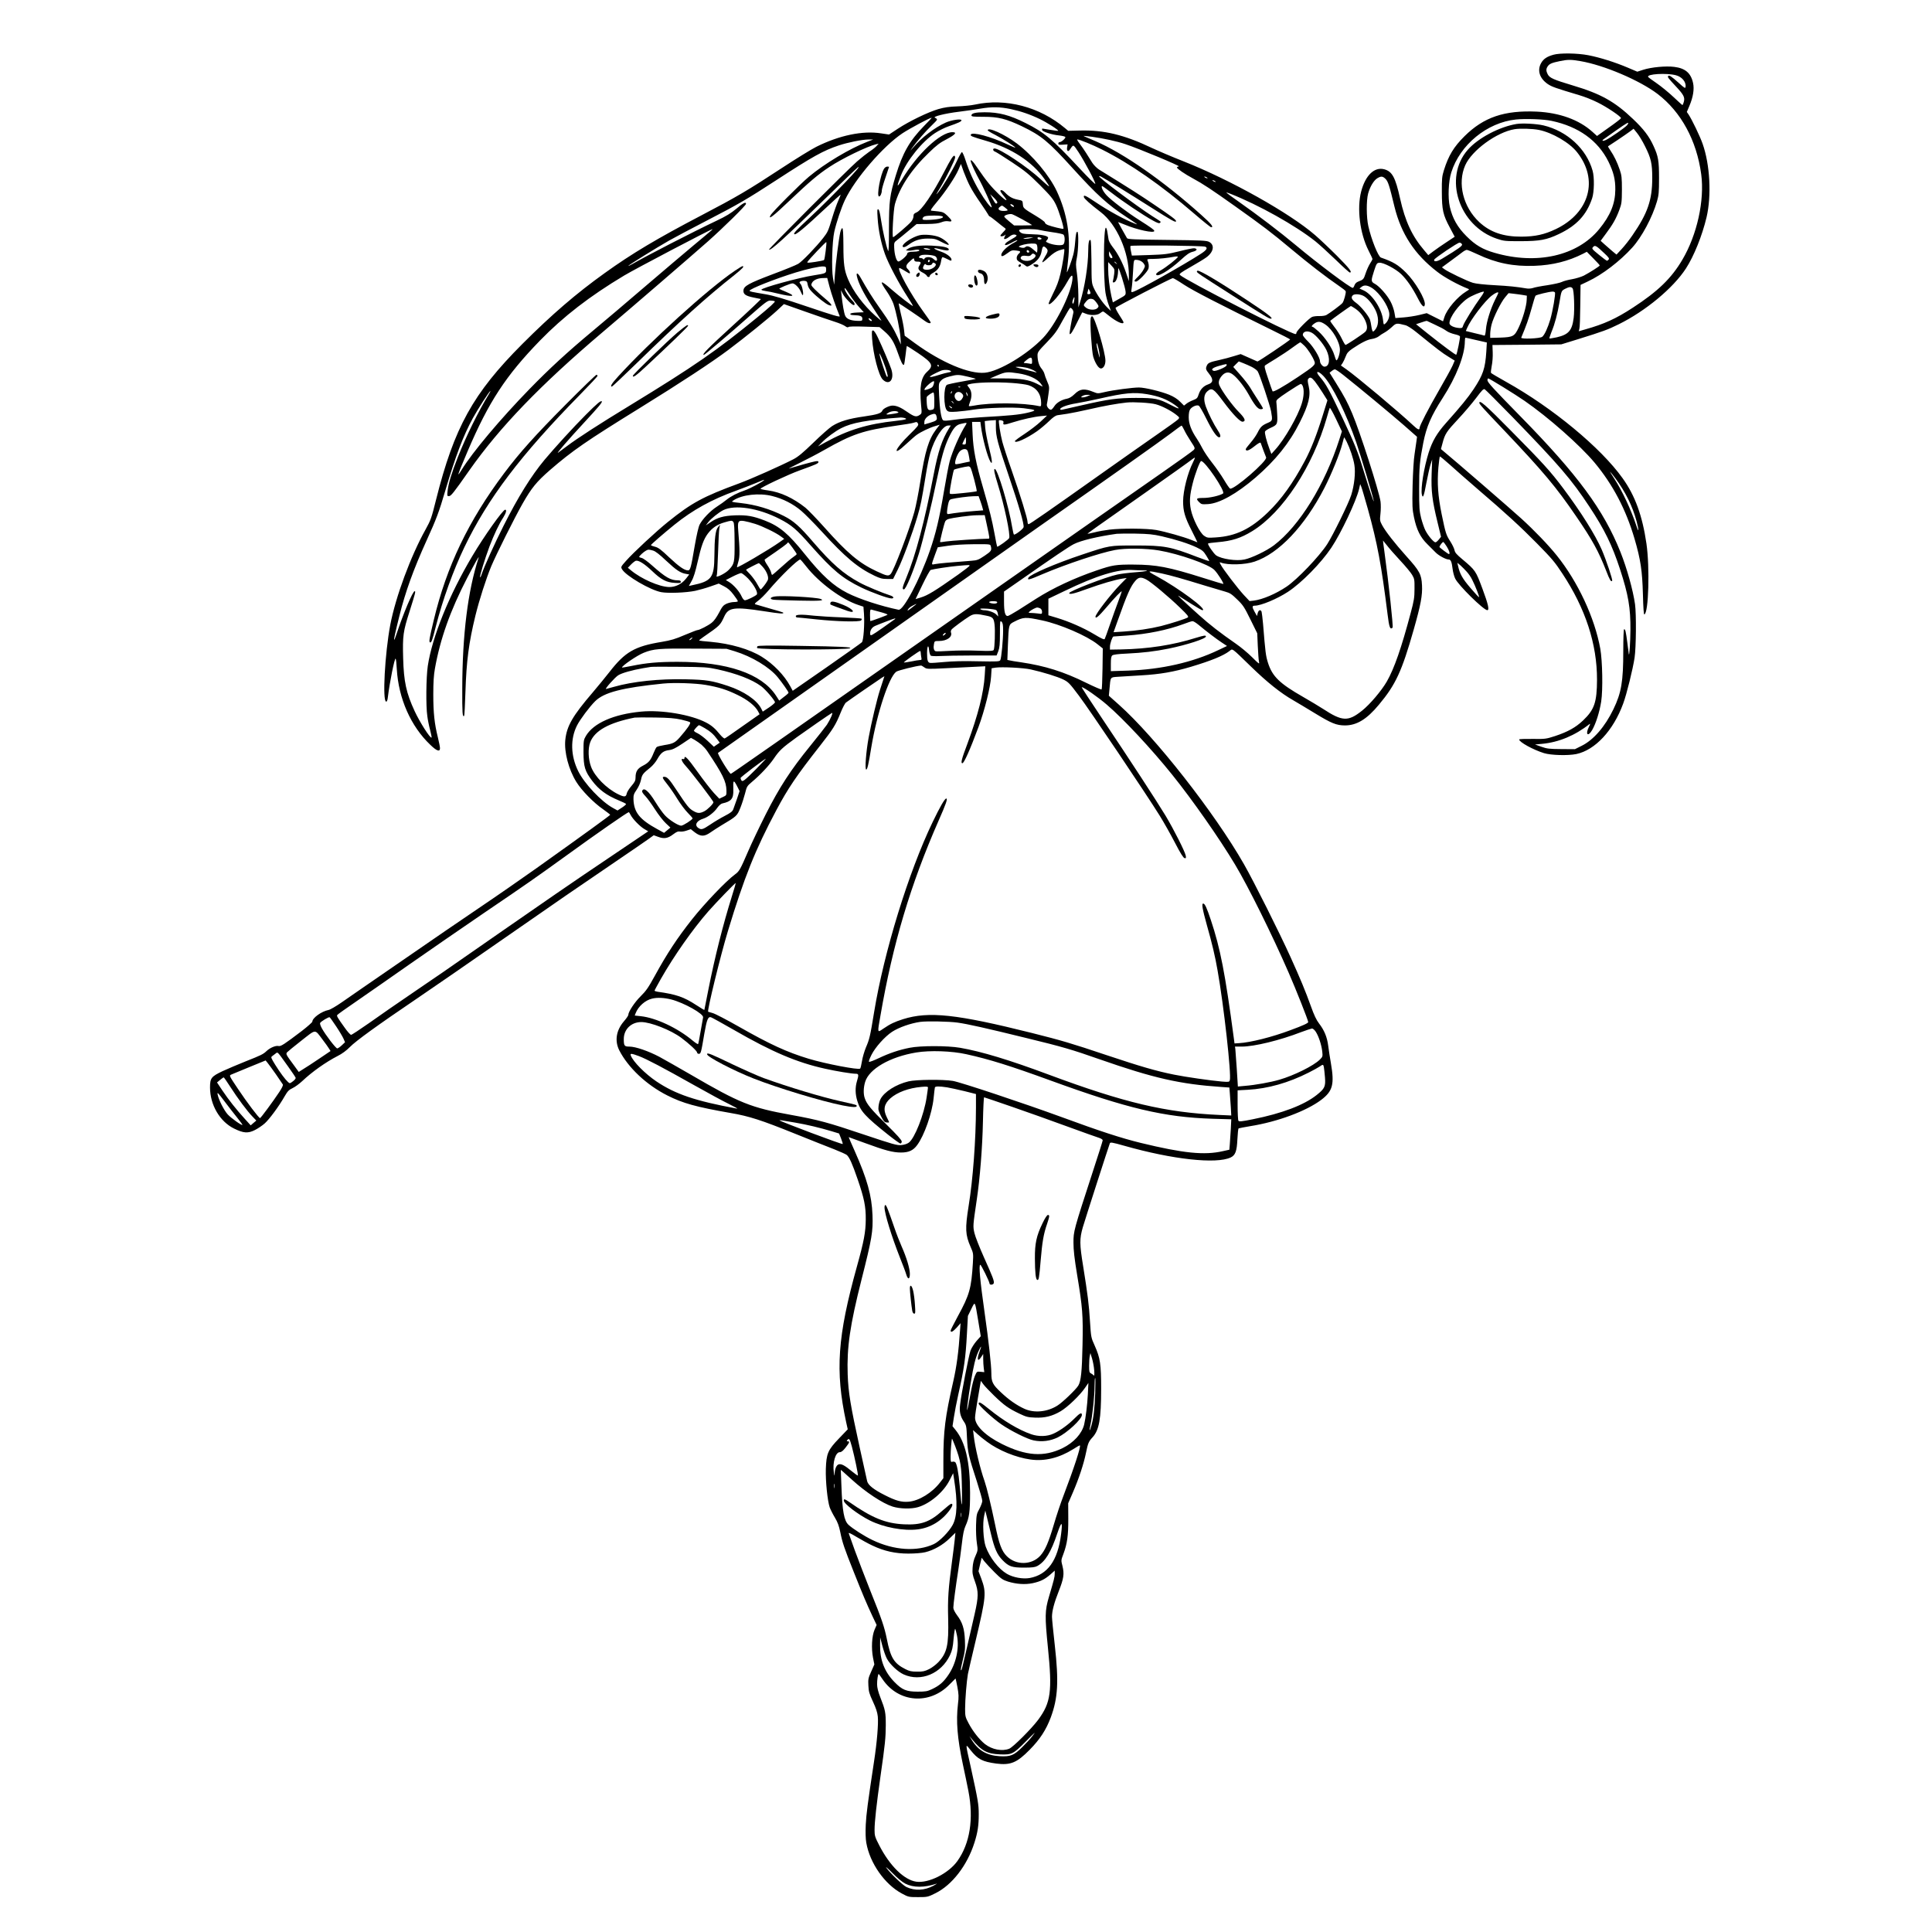 <?xml version="1.0" encoding="UTF-8" standalone="yes"?>
<svg version="1.0" xmlns="http://www.w3.org/2000/svg" width="1600pt" height="1600pt" viewBox="0 0 2134 2134" preserveAspectRatio="xMidYMid meet">
  <g transform="translate(0,2134) scale(0.1,-0.1)" fill="#000000" stroke="none">
    <path d="M17158 20735 c-70 -19 -110 -46 -135 -91 -46 -80 -18 -169 71 -231
46 -31 81 -44 349 -124 56 -16 147 -52 202 -80 101 -49 260 -156 260 -174 0
-5 -60 -52 -133 -103 l-132 -94 -52 47 c-147 132 -362 210 -613 222 -358 16
-586 -61 -798 -271 -119 -118 -177 -213 -228 -376 -21 -67 -24 -94 -23 -240 1
-199 12 -252 89 -395 l53 -100 -89 -59 c-49 -32 -114 -77 -146 -101 l-57 -43
-44 52 c-134 156 -211 321 -267 572 -52 235 -87 300 -175 324 -109 29 -208
-66 -255 -245 -49 -187 -14 -464 81 -652 24 -47 44 -90 44 -95 0 -4 -12 -26
-27 -49 -14 -22 -36 -70 -48 -106 -22 -68 -26 -72 -82 -93 -21 -8 -35 -22 -42
-41 -5 -16 -14 -29 -19 -29 -28 0 -383 266 -627 470 -175 146 -416 330 -635
484 -154 109 -158 112 -93 87 314 -123 723 -352 944 -528 42 -34 142 -125 222
-202 80 -78 150 -141 156 -141 32 0 -4 46 -141 184 -84 84 -193 187 -242 229
-280 243 -933 609 -1451 814 -127 50 -284 117 -350 148 -310 147 -530 200
-798 193 l-128 -3 -37 31 c-280 235 -654 332 -992 259 -41 -9 -129 -18 -195
-20 -90 -3 -143 -11 -210 -30 -113 -33 -320 -133 -448 -217 l-97 -64 -88 13
c-204 32 -462 -22 -716 -149 -56 -28 -229 -135 -386 -238 -369 -242 -489 -313
-881 -518 -493 -258 -770 -423 -1069 -638 -317 -227 -585 -458 -910 -783 -546
-547 -753 -922 -954 -1723 -50 -201 -58 -223 -115 -326 -164 -293 -331 -745
-390 -1053 -60 -317 -89 -849 -45 -849 8 0 15 18 18 48 20 165 74 434 86 427
4 -2 10 -55 13 -117 19 -323 155 -631 370 -835 71 -69 107 -81 107 -37 0 14
-11 69 -24 122 -37 148 -50 269 -50 472 0 134 5 213 18 285 58 327 170 642
356 1001 86 166 138 258 126 221 -118 -360 -179 -847 -180 -1444 -1 -269 2
-318 21 -300 3 4 10 123 14 265 11 342 37 542 110 841 44 179 117 405 175 546
57 135 255 531 345 690 101 177 155 243 304 373 250 216 398 318 995 687 450
278 792 503 975 640 184 138 446 350 537 434 l77 72 238 -84 c131 -46 277 -97
326 -112 48 -15 99 -37 113 -48 17 -13 29 -16 36 -9 6 6 69 8 176 4 l167 -5
52 -45 c74 -64 105 -113 148 -234 38 -109 58 -148 70 -137 3 4 11 51 17 105 6
55 13 101 14 102 1 2 57 -33 124 -78 162 -110 176 -139 99 -208 -66 -61 -84
-160 -65 -368 9 -89 8 -91 -15 -107 -37 -26 -60 -21 -135 31 -74 52 -120 72
-166 72 -35 0 -103 -33 -111 -54 -12 -31 -56 -45 -202 -66 -171 -24 -272 -55
-353 -106 -31 -20 -124 -102 -207 -183 -115 -111 -167 -155 -220 -183 -141
-73 -464 -217 -600 -267 -400 -147 -525 -215 -786 -425 -132 -106 -385 -341
-464 -431 -58 -65 -59 -68 -44 -93 39 -71 314 -232 434 -253 76 -14 275 -6
375 15 41 9 116 30 167 48 l92 32 58 -30 c43 -22 70 -46 105 -92 27 -35 48
-67 48 -73 0 -5 -19 -9 -42 -9 -24 0 -61 -9 -84 -19 -34 -16 -47 -31 -82 -99
-27 -51 -56 -92 -81 -111 -40 -32 -136 -81 -158 -81 -7 0 -70 -25 -140 -54
-104 -45 -152 -59 -253 -76 -300 -49 -406 -111 -579 -334 -43 -55 -125 -155
-181 -221 -226 -263 -290 -375 -306 -529 -13 -135 37 -326 122 -463 59 -95
192 -231 297 -303 42 -30 77 -57 77 -60 0 -6 -271 -203 -810 -587 -162 -115
-450 -315 -640 -443 -190 -128 -525 -358 -745 -510 -220 -152 -458 -316 -530
-365 -71 -49 -180 -124 -241 -167 -62 -43 -127 -81 -145 -84 -77 -15 -179 -88
-179 -129 0 -7 -52 -53 -115 -102 -195 -148 -234 -174 -259 -167 -30 7 -93
-19 -131 -55 -38 -36 -58 -46 -235 -116 -80 -32 -193 -80 -252 -107 -124 -59
-138 -76 -138 -180 0 -191 108 -377 266 -454 103 -51 154 -55 230 -16 32 16
81 49 107 72 52 46 161 194 222 302 32 55 46 70 87 89 26 12 74 47 106 77 109
103 260 210 392 278 48 24 97 60 135 99 68 69 303 239 740 535 165 112 579
397 920 635 685 476 829 575 1275 878 168 114 331 226 363 249 l58 42 50 -18
c65 -24 106 -17 166 29 36 27 53 34 73 30 15 -3 48 1 73 10 l47 16 46 -36 c63
-47 104 -47 170 -1 27 19 81 54 119 77 175 104 177 107 213 196 18 45 41 117
52 160 18 73 22 81 72 123 96 80 193 184 245 260 61 90 90 118 253 236 114 82
357 250 388 268 19 11 -15 -69 -54 -129 -19 -27 -102 -133 -185 -235 -215
-264 -339 -455 -491 -755 -69 -137 -156 -319 -192 -403 -91 -210 -99 -225
-148 -261 -97 -71 -335 -320 -475 -497 -160 -202 -276 -378 -408 -619 -74
-135 -99 -171 -159 -230 -65 -64 -136 -171 -136 -206 0 -8 -22 -40 -49 -71
-85 -99 -103 -215 -51 -319 98 -192 301 -383 531 -499 172 -87 317 -127 699
-194 205 -35 338 -78 710 -228 179 -72 377 -151 440 -175 63 -25 123 -52 134
-61 29 -27 60 -95 119 -267 73 -212 91 -302 90 -445 -1 -138 -20 -241 -97
-517 -216 -776 -242 -1154 -120 -1720 l18 -81 -96 -100 c-124 -129 -140 -167
-146 -338 -4 -134 18 -352 43 -425 9 -24 34 -74 57 -112 30 -50 45 -90 59
-158 23 -117 44 -178 150 -444 99 -249 141 -348 206 -487 l46 -97 -23 -53
c-30 -70 -37 -204 -17 -308 l15 -75 -35 -79 c-32 -71 -35 -84 -31 -155 3 -65
10 -90 50 -176 34 -73 49 -118 54 -165 8 -81 -9 -285 -42 -500 -70 -462 -85
-576 -91 -695 -4 -85 -2 -155 6 -200 39 -225 204 -460 394 -561 71 -38 74 -39
178 -39 104 0 107 1 192 43 184 91 351 308 430 557 37 116 48 194 48 314 0
110 -7 151 -89 526 -61 273 -60 257 -2 184 82 -103 132 -128 285 -149 157 -20
228 9 370 154 113 115 179 217 231 354 80 215 90 397 45 798 -17 150 -31 291
-31 315 0 65 25 158 75 284 55 139 62 190 41 276 -17 65 -16 65 10 134 42 114
55 203 54 390 l-1 170 54 125 c64 148 118 312 142 430 23 111 29 126 74 175
72 79 94 202 94 535 0 273 -10 339 -71 476 -40 88 -41 92 -52 264 -12 196 -25
295 -76 615 -40 244 -40 301 -4 427 20 70 286 896 299 929 5 14 25 11 160 -27
535 -152 1016 -204 1175 -129 52 25 68 69 74 202 3 63 9 116 13 119 5 2 64 14
131 25 300 48 618 166 783 291 126 96 146 170 106 402 -11 61 -24 149 -30 195
-12 95 -43 171 -102 247 -28 36 -55 93 -88 186 -61 170 -117 305 -227 548
-121 267 -403 831 -514 1025 -321 563 -978 1402 -1381 1761 l-111 99 7 74 c12
136 7 129 89 135 39 3 157 10 261 16 210 12 359 38 551 95 223 67 353 120 422
172 40 30 16 47 242 -172 176 -171 327 -292 466 -371 47 -27 153 -91 237 -142
185 -113 238 -134 332 -135 130 0 242 67 376 229 185 221 253 368 384 828 78
274 98 381 92 491 -6 120 -25 157 -172 320 -129 144 -230 273 -269 345 -24 45
-26 53 -18 125 5 42 5 103 1 134 -16 115 -229 778 -314 976 -54 126 -80 176
-178 334 l-71 114 23 18 c13 11 29 19 36 19 8 0 49 -28 92 -62 177 -140 537
-439 672 -557 l143 -126 -6 -45 c-3 -25 -13 -90 -21 -145 -10 -59 -18 -202
-22 -350 -5 -226 -3 -260 15 -347 29 -140 71 -224 149 -300 35 -35 76 -76 91
-91 32 -33 112 -77 142 -77 25 0 35 -24 45 -105 4 -33 16 -80 28 -105 34 -74
315 -350 355 -350 25 0 10 67 -54 238 -73 196 -76 202 -220 323 -65 54 -83 75
-88 102 -4 19 -24 61 -45 94 -48 75 -53 90 -97 303 -41 201 -51 346 -36 518 6
63 13 116 16 119 3 3 51 -37 108 -88 57 -52 200 -177 318 -279 297 -254 469
-412 646 -592 168 -171 196 -204 281 -333 256 -387 384 -780 383 -1173 -1
-249 -29 -331 -154 -450 -82 -78 -169 -126 -311 -173 -97 -31 -105 -33 -247
-31 -82 1 -148 -1 -148 -6 0 -29 155 -114 274 -151 78 -24 265 -29 358 -10
207 44 408 259 517 557 39 105 106 377 126 507 17 116 20 480 5 590 -22 156
-90 399 -161 577 -185 464 -471 853 -1104 1498 -303 309 -365 377 -365 400 0
11 4 20 8 20 13 0 298 -176 402 -248 262 -181 611 -489 772 -681 204 -245 347
-517 443 -844 67 -229 85 -354 92 -610 4 -153 9 -227 16 -224 47 15 61 519 23
782 -45 309 -126 531 -263 722 -241 338 -777 781 -1287 1065 -89 50 -164 94
-167 99 -3 5 1 40 8 77 8 37 13 104 11 149 l-3 82 380 3 380 4 185 57 c282 88
326 104 450 165 296 146 601 399 742 616 89 137 180 364 228 566 56 239 38
580 -43 810 -29 84 -118 268 -155 324 l-20 29 28 66 c42 98 56 187 41 254 -24
110 -86 163 -207 178 -93 12 -253 -3 -344 -32 l-65 -21 -106 45 c-139 59 -306
112 -436 137 -120 23 -311 26 -385 5z m298 -70 c260 -44 654 -212 852 -362
261 -199 433 -515 483 -889 38 -288 -46 -668 -208 -942 -121 -206 -270 -350
-548 -531 -185 -121 -318 -181 -524 -239 l-73 -21 7 27 c5 15 9 130 10 256 l3
229 78 37 c163 76 356 224 493 375 106 117 222 334 274 513 19 67 22 100 22
252 0 195 -8 243 -61 358 -48 106 -108 185 -227 298 -200 191 -355 278 -661
369 -217 65 -260 84 -281 125 -19 37 -19 60 1 88 19 28 47 39 134 57 87 18
122 18 226 0z m1055 -156 c67 -17 115 -75 107 -129 -3 -19 -11 -14 -75 44 -84
75 -109 91 -118 75 -7 -11 -1 -20 96 -124 76 -82 91 -112 78 -159 -5 -20 -12
-36 -16 -36 -3 0 -47 40 -99 89 -52 49 -134 116 -183 150 -50 34 -93 66 -96
71 -20 33 201 46 306 19z m-7346 -374 c108 -23 212 -58 320 -110 81 -39 211
-122 203 -130 -2 -2 -41 3 -88 11 -47 7 -86 14 -87 14 -2 0 -3 -6 -3 -14 0
-19 106 -54 188 -62 34 -4 65 -11 69 -17 7 -12 -42 -57 -63 -57 -8 0 -14 -7
-14 -16 0 -13 10 -15 51 -12 l51 3 -5 -32 c-7 -39 11 -55 29 -27 42 62 36 64
97 -27 65 -99 190 -334 185 -350 -2 -6 -81 72 -175 173 -301 323 -388 395
-593 498 -177 89 -296 120 -455 120 -101 0 -145 -11 -145 -35 0 -13 21 -15
134 -15 162 0 250 -22 422 -104 216 -104 294 -168 564 -466 265 -292 387 -403
595 -539 125 -82 129 -86 95 -73 -119 46 -297 143 -446 244 -105 70 -128 80
-122 51 3 -17 72 -79 186 -166 177 -135 314 -445 311 -705 l0 -57 -32 95 c-37
108 -91 212 -148 283 -21 27 -41 63 -44 80 -3 18 -8 55 -13 82 -4 28 -12 50
-17 50 -26 0 -29 -555 -4 -720 6 -38 22 -99 36 -135 l24 -65 -37 35 c-51 49
-119 147 -151 216 -26 58 -26 62 -27 291 -1 127 -5 235 -9 239 -17 18 -27 -25
-27 -121 -1 -159 -39 -401 -89 -560 l-19 -60 -1 140 c-1 77 -8 185 -16 239
-13 89 -13 108 0 172 17 82 21 284 5 284 -12 0 -17 -25 -25 -122 -3 -42 -12
-103 -21 -135 -15 -58 -65 -195 -70 -191 -1 2 5 59 13 128 32 268 -10 524
-124 768 -82 175 -268 397 -442 528 -133 100 -321 185 -321 145 0 -5 37 -28
83 -51 84 -44 212 -124 222 -140 3 -5 -36 11 -87 35 -183 87 -393 142 -405
108 -6 -16 11 -22 167 -68 283 -82 511 -231 645 -420 59 -84 64 -94 39 -75
-10 8 -46 39 -79 70 -145 135 -452 340 -510 340 -23 0 -18 -28 6 -35 12 -4 96
-57 188 -118 143 -95 186 -130 307 -251 119 -120 146 -152 177 -216 33 -67 92
-258 83 -267 -6 -6 -131 25 -171 41 -19 8 -34 20 -33 27 2 7 -42 39 -98 73
-141 85 -142 86 -146 131 -3 39 -3 39 -59 50 -58 12 -96 34 -138 79 -24 26
-51 35 -51 17 0 -5 10 -22 23 -38 46 -57 49 -63 39 -63 -17 0 -124 103 -188
181 -33 40 -86 112 -119 162 -60 91 -94 123 -80 76 10 -32 58 -134 89 -189 41
-72 146 -304 140 -309 -9 -10 -72 72 -133 174 -68 114 -116 221 -157 348 -15
48 -33 87 -39 87 -5 0 -32 -46 -58 -103 -45 -98 -155 -282 -205 -343 -30 -36
-25 -26 27 59 60 99 161 303 161 327 0 11 -4 20 -9 20 -15 0 -42 -43 -113
-180 -126 -243 -248 -423 -304 -446 -28 -12 -34 -20 -34 -43 0 -17 -11 -42
-25 -59 -29 -35 -189 -172 -200 -172 -14 0 3 302 20 365 52 186 182 383 377
570 83 81 123 111 196 148 95 50 117 77 62 77 -132 0 -389 -241 -557 -523 -59
-99 -62 -86 -12 44 63 163 233 374 377 469 41 27 109 61 151 75 109 38 141 53
141 66 0 20 -109 4 -174 -25 -120 -54 -265 -164 -360 -276 -37 -43 -37 -43
-11 -5 54 76 153 190 214 247 33 31 61 61 61 67 0 7 -10 15 -22 20 -33 12 109
48 267 67 72 9 177 24 235 34 120 21 217 20 335 -5z m-959 -187 c-159 -163
-235 -296 -311 -544 -68 -224 -75 -281 -76 -586 0 -193 -3 -266 -10 -248 -21
52 -60 224 -77 337 -12 79 -21 118 -31 121 -12 4 -13 -12 -7 -98 8 -133 38
-275 81 -397 38 -106 154 -326 251 -475 35 -54 61 -98 58 -98 -11 0 -152 109
-237 183 -125 110 -139 104 -52 -22 30 -43 63 -106 74 -138 31 -93 71 -284 77
-369 l5 -79 -34 75 c-42 93 -91 174 -199 326 -78 109 -142 212 -212 337 -31
55 -51 62 -41 15 16 -74 72 -186 164 -325 53 -82 101 -155 106 -163 5 -8 -24
14 -64 50 -132 117 -248 272 -304 406 -41 98 -51 166 -51 371 -1 138 -4 193
-13 193 -6 0 -16 -21 -22 -47 -16 -72 -51 -344 -59 -468 l-8 -110 -13 74 c-18
99 -9 407 14 510 24 107 77 265 118 352 112 236 424 597 637 738 81 53 301
171 321 171 3 0 -35 -42 -85 -92z m6932 57 c298 -63 512 -217 628 -450 57
-117 77 -197 76 -310 -1 -154 -54 -285 -178 -436 -241 -295 -689 -397 -1154
-262 -133 38 -213 85 -311 183 -100 99 -156 199 -185 326 -23 103 -15 280 16
379 96 306 396 552 714 585 105 11 308 4 394 -15z m831 -51 c-26 -28 -176
-132 -227 -158 -38 -19 -57 -13 -26 8 209 149 260 183 267 179 5 -3 -2 -16
-14 -29z m201 -229 c67 -134 80 -191 80 -351 0 -244 -51 -390 -218 -632 -35
-52 -90 -121 -121 -154 l-56 -60 -45 37 c-25 21 -64 55 -87 76 l-43 39 59 80
c75 100 112 166 147 260 26 70 28 85 29 225 0 133 -3 158 -24 220 -28 83 -63
154 -103 213 -17 24 -28 44 -26 46 1 1 48 32 103 68 55 37 118 80 139 96 l40
30 38 -47 c21 -25 61 -91 88 -146z m-6113 105 c131 -18 278 -50 370 -81 154
-51 616 -244 594 -247 -12 -2 -21 -7 -21 -12 0 -13 86 -72 175 -120 113 -61
207 -123 470 -310 305 -217 394 -284 620 -473 191 -160 387 -311 522 -403 40
-27 75 -54 77 -61 6 -16 -20 -111 -36 -130 -16 -20 -143 -114 -178 -133 -13
-7 -47 -12 -76 -11 -28 1 -64 -3 -80 -9 -33 -13 -174 -155 -174 -175 0 -8 -4
-15 -10 -15 -54 0 -1220 596 -1277 653 -11 11 8 26 114 86 70 40 150 88 176
107 82 59 97 137 33 172 -27 15 -80 18 -465 22 -371 4 -435 7 -443 20 -21 36
-98 174 -98 176 0 2 33 -11 73 -27 138 -58 327 -98 327 -70 0 12 -35 37 -164
119 -136 86 -312 220 -363 275 -38 41 -63 91 -51 102 2 3 51 -32 109 -77 117
-91 349 -247 452 -303 50 -28 71 -35 80 -26 13 13 20 7 -86 74 -175 113 -587
421 -587 440 0 4 9 3 21 -3 57 -31 331 -200 548 -338 240 -152 281 -175 281
-154 0 15 -51 53 -245 184 -144 98 -255 169 -605 385 -25 16 -58 49 -75 75
-16 26 -47 75 -68 108 -21 33 -54 81 -73 105 -19 25 -30 45 -25 45 24 0 167
-58 272 -111 311 -155 655 -395 1019 -708 96 -83 181 -151 188 -151 31 0 3 36
-110 137 -421 377 -858 681 -1168 814 -137 58 -136 58 -128 58 4 1 42 -4 85
-9z m-2477 -56 c-193 -74 -472 -241 -645 -386 -99 -83 -405 -390 -424 -426
-29 -55 28 -12 205 157 226 214 317 292 444 376 138 92 415 227 515 251 l30 7
-25 -28 c-14 -15 -48 -42 -77 -60 -28 -19 -89 -67 -135 -107 -111 -97 -981
-969 -974 -975 16 -16 171 125 615 557 189 184 353 342 365 350 79 55 -282
-322 -529 -553 -150 -140 -182 -174 -172 -183 14 -15 104 60 359 298 81 76
150 138 152 138 3 0 -8 -30 -25 -67 -17 -38 -46 -120 -65 -183 -46 -153 -50
-162 -101 -228 -77 -99 -233 -261 -276 -286 -23 -14 -150 -66 -282 -115 -264
-100 -318 -130 -323 -177 -4 -43 22 -62 109 -80 41 -8 78 -16 83 -17 4 -2
-136 -135 -313 -296 -275 -251 -343 -321 -316 -321 9 0 294 242 499 424 180
158 204 176 235 176 20 0 42 -4 49 -8 8 -6 -54 -63 -194 -178 -449 -368 -690
-535 -1409 -974 -329 -200 -575 -359 -693 -448 -42 -31 -86 -64 -97 -72 -31
-22 117 149 286 331 167 181 205 227 196 236 -11 10 -50 -22 -176 -148 -135
-135 -344 -364 -457 -499 -147 -177 -291 -408 -452 -728 -95 -187 -215 -453
-242 -535 -6 -21 -14 -36 -17 -33 -8 7 53 205 104 341 49 128 103 244 153 321
30 48 39 84 20 84 -25 0 -232 -291 -362 -510 -258 -433 -445 -896 -493 -1217
-18 -124 -22 -441 -5 -553 5 -41 19 -110 31 -154 11 -43 18 -80 16 -83 -14
-13 -131 171 -187 292 -93 201 -120 326 -127 585 -7 248 0 296 71 517 65 206
69 223 56 223 -21 0 -126 -249 -200 -473 -12 -38 -24 -66 -26 -64 -5 5 12 81
57 262 67 270 156 515 301 835 109 239 137 314 207 552 111 375 198 606 305
801 51 94 182 297 192 297 3 0 -5 -17 -18 -37 -111 -181 -250 -462 -341 -693
-71 -181 -103 -285 -113 -372 -6 -55 -6 -58 15 -58 22 0 50 34 224 283 336
478 784 943 1472 1527 299 253 992 851 1165 1004 171 152 420 397 420 414 0
26 -32 10 -107 -54 -59 -49 -112 -82 -218 -132 -262 -124 -769 -385 -932 -479
-24 -14 -43 -23 -43 -20 0 7 315 203 451 280 63 35 250 135 417 221 352 182
441 234 770 448 403 262 517 325 688 382 104 34 254 64 324 65 l55 0 -65 -25z
m1136 -494 c21 -41 72 -122 113 -180 40 -58 78 -115 84 -127 6 -13 14 -23 18
-23 4 0 38 -25 76 -56 37 -31 77 -62 88 -70 19 -13 18 -15 -13 -47 -18 -18
-32 -36 -32 -40 0 -12 35 -8 49 6 11 10 11 8 2 -10 -6 -12 -11 -24 -11 -27 0
-14 31 -4 58 19 30 25 57 31 79 17 8 -5 -8 -19 -46 -40 -32 -18 -64 -39 -71
-47 -26 -31 3 -29 62 3 33 19 62 31 65 29 3 -3 -12 -15 -34 -26 -78 -40 -143
-103 -143 -138 0 -21 20 -15 69 21 41 31 51 34 94 29 52 -6 56 -12 27 -38 -11
-10 -20 -30 -20 -45 0 -21 9 -31 43 -50 23 -12 49 -29 58 -37 15 -12 24 -10
72 21 62 40 93 83 103 144 8 48 18 59 40 41 35 -29 34 -44 -3 -103 -19 -31
-33 -60 -29 -63 3 -3 34 21 70 55 44 41 80 65 116 77 28 9 53 15 55 13 8 -7
-17 -167 -42 -273 -19 -80 -41 -139 -81 -217 -30 -60 -52 -111 -49 -115 21
-21 132 111 208 247 47 84 63 87 53 10 -24 -167 -190 -494 -323 -633 -176
-184 -487 -370 -643 -384 -174 -16 -477 112 -769 324 l-116 85 -7 62 c-3 34
-19 115 -35 179 -15 64 -26 117 -24 117 6 0 245 -161 284 -192 36 -27 69 -37
69 -19 0 5 -34 55 -76 112 -144 196 -304 489 -268 489 4 0 29 -13 56 -30 26
-16 50 -30 53 -30 13 0 3 29 -15 45 -30 27 -25 49 23 91 40 37 42 37 45 16 3
-18 10 -22 38 -22 38 0 42 -9 19 -44 -21 -31 -10 -53 37 -77 21 -11 41 -26 45
-34 7 -19 33 -20 33 -2 0 7 18 24 41 36 48 28 75 67 84 127 3 24 11 44 16 44
5 0 27 -9 49 -20 46 -24 50 -24 50 -7 0 25 -55 67 -115 87 -86 30 -104 51 -25
31 80 -21 110 -23 110 -7 0 23 -63 37 -190 43 -126 6 -219 -7 -259 -34 l-26
-18 26 -3 c14 -2 44 1 66 6 23 5 46 6 53 2 17 -10 -12 -20 -60 -20 -47 0 -70
-8 -70 -25 0 -19 -79 -87 -98 -83 -21 4 -42 76 -45 152 -2 56 -1 59 33 85 19
14 75 60 124 101 l90 75 115 1 c86 1 127 6 159 19 28 11 54 15 77 11 48 -9 45
7 -9 60 -39 37 -52 43 -103 49 -32 3 -66 7 -76 8 -13 2 1 24 58 92 96 114 204
275 241 359 l28 65 31 -87 c18 -48 49 -121 71 -162z m2614 100 c8 -5 11 -10 5
-10 -5 0 -17 5 -25 10 -8 5 -10 10 -5 10 6 0 17 -5 25 -10z m1974 -16 c28 -29
41 -67 99 -308 74 -299 221 -525 472 -718 76 -60 226 -142 334 -185 24 -9 24
-9 -15 -33 -96 -59 -210 -192 -239 -280 l-16 -49 -90 45 -90 45 -82 -20 c-45
-11 -123 -23 -173 -27 l-91 -7 -11 62 c-6 34 -25 88 -43 121 -38 72 -124 169
-173 195 -44 24 -44 33 -8 145 26 80 30 85 58 88 43 4 179 -67 240 -125 62
-60 125 -151 185 -268 45 -88 71 -111 77 -69 8 58 -107 253 -207 352 -90 89
-141 119 -278 167 -30 10 -107 203 -139 347 -22 97 -23 284 -2 361 21 76 62
144 101 168 42 25 59 24 91 -7z m-1884 -24 c8 -5 11 -10 5 -10 -5 0 -17 5 -25
10 -8 5 -10 10 -5 10 6 0 17 -5 25 -10z m-2404 -239 c-13 -20 -22 -12 -51 42
l-28 52 43 -41 c24 -23 39 -47 36 -53z m184 -42 c0 -6 -7 -6 -20 1 -11 6 -20
15 -20 21 0 6 7 6 20 -1 11 -6 20 -15 20 -21z m-100 -11 c17 -12 30 -25 30
-30 0 -4 -20 -8 -45 -8 -52 0 -72 23 -40 46 24 17 20 18 55 -8z m198 -134 c56
-31 102 -58 102 -60 0 -2 -45 -4 -100 -4 l-99 0 -52 43 c-29 23 -54 47 -56 54
-5 14 53 33 82 28 11 -2 66 -30 123 -61z m-888 36 c25 -15 -36 -33 -132 -38
-76 -3 -88 -2 -88 12 0 9 10 21 23 26 29 12 178 12 197 0z m-2550 -153 c-8 -8
-98 -83 -200 -168 -102 -85 -342 -289 -535 -454 -192 -165 -456 -389 -586
-497 -272 -227 -469 -408 -690 -635 -322 -331 -629 -696 -749 -891 -60 -97
-51 -71 67 208 230 539 419 829 798 1219 258 265 549 490 930 718 118 71 954
510 975 512 2 1 -2 -5 -10 -12z m3620 3 c19 -5 84 -16 144 -25 60 -8 115 -20
122 -26 19 -16 18 -93 -1 -109 -19 -16 -106 -8 -160 14 -37 16 -37 17 -20 35
9 11 14 24 11 30 -12 19 -84 32 -186 34 -81 2 -102 6 -120 22 -15 14 -17 20
-8 27 18 11 176 10 218 -2z m-95 -90 c-16 -4 -43 -8 -60 -8 -29 0 -29 0 -5 8
14 4 41 8 60 8 l35 0 -30 -8z m113 1 c11 -7 10 -10 -3 -15 -19 -7 -35 0 -35
15 0 11 20 12 38 0z m-2378 -143 c-6 -51 -14 -96 -18 -100 -4 -4 -49 -14 -99
-21 -74 -11 -91 -11 -85 -1 13 24 204 225 209 220 3 -2 0 -46 -7 -98z m7028
75 c10 -17 -29 -45 -220 -161 -55 -33 -95 -37 -86 -10 6 18 258 188 279 188
10 0 22 -8 27 -17z m-4692 -17 c3 -13 4 -36 2 -51 l-3 -26 -42 35 c-42 37 -70
45 -90 25 -7 -7 -24 -8 -43 -4 -17 4 -29 9 -26 12 14 15 88 32 138 33 52 0 58
-2 64 -24z m1857 -11 c30 -13 15 -37 -48 -78 -193 -125 -686 -402 -751 -421
-20 -6 -21 -4 -14 41 5 27 11 108 15 181 7 129 8 132 31 132 37 0 72 -17 89
-44 15 -23 15 -27 -4 -63 -10 -21 -38 -56 -60 -78 -45 -43 -50 -55 -23 -55 25
0 129 110 138 144 6 27 3 56 -11 89 -6 15 0 17 61 17 67 1 161 10 237 25 22 4
37 3 37 -2 0 -14 -130 -116 -190 -150 -28 -15 -50 -34 -50 -40 0 -47 141 35
276 159 63 58 92 78 128 87 49 12 58 33 18 39 -12 2 -86 -13 -164 -33 -131
-32 -159 -36 -334 -42 l-192 -6 -10 49 c-6 26 -8 52 -5 57 7 11 800 4 826 -8z
m4402 -67 c52 -48 63 -63 54 -74 -6 -8 -15 -14 -19 -14 -5 0 -45 30 -89 66
-77 63 -81 68 -65 85 21 24 35 17 119 -63z m-7450 42 c17 -7 16 -9 -10 -9 -16
0 -37 4 -45 9 -12 8 -10 10 10 9 14 0 34 -4 45 -9z m1103 -28 c2 -7 -3 -12
-12 -12 -9 0 -16 7 -16 16 0 17 22 14 28 -4z m4953 -31 c204 -97 396 -136 629
-127 199 7 374 51 537 134 l40 21 71 -72 c40 -40 72 -75 72 -79 0 -8 -112 -79
-175 -112 -28 -14 -87 -32 -131 -40 -44 -7 -95 -21 -112 -30 -17 -9 -89 -25
-159 -36 -71 -10 -143 -24 -161 -31 -18 -6 -50 -9 -70 -5 -114 19 -192 27
-355 36 -111 6 -204 16 -237 26 -60 17 -281 123 -319 153 l-24 18 99 73 c54
40 113 83 129 96 17 13 37 23 46 24 9 0 63 -22 120 -49z m-4034 -38 c-15 -15
-37 9 -37 39 l0 33 21 -33 c12 -18 19 -35 16 -39z m-857 37 c20 -13 4 -40 -39
-61 -52 -27 -140 1 -112 35 10 11 24 14 55 10 31 -5 45 -2 55 10 16 18 20 19
41 6z m-1100 -20 c20 -11 28 -50 10 -50 -5 0 -19 9 -30 20 -25 25 -85 27 -98
4 -6 -11 -11 -13 -16 -5 -4 6 -16 11 -27 11 -26 0 -24 18 4 30 26 12 129 5
157 -10z m-60 -49 c0 -6 -4 -13 -10 -16 -5 -3 -10 1 -10 9 0 9 5 16 10 16 6 0
10 -4 10 -9z m2061 -28 c13 -16 12 -17 -3 -4 -10 7 -18 15 -18 17 0 8 8 3 21
-13z m-2003 -2 c32 -20 -31 -71 -86 -71 -46 0 -56 13 -39 45 9 18 17 24 21 16
11 -16 66 -14 72 4 7 17 13 18 32 6z m1979 -115 c-4 -28 -9 -62 -13 -75 -6
-19 -3 -22 11 -20 23 5 43 59 45 124 2 50 2 49 42 -70 21 -66 40 -137 41 -158
2 -36 0 -38 -70 -77 l-71 -40 -16 68 c-21 93 -36 223 -36 307 l1 70 36 -39
c34 -36 35 -41 30 -90z m-3182 45 c0 -40 -4 -41 -130 -61 -167 -25 -585 -140
-585 -160 0 -5 21 -11 48 -15 26 -3 85 -15 132 -27 169 -41 214 -33 93 18 -38
15 -71 30 -75 34 -8 6 122 60 146 60 25 0 73 -48 90 -90 9 -22 19 -40 22 -40
14 0 -4 101 -22 121 -16 17 -16 22 -4 30 8 5 28 8 45 7 26 -3 31 -8 36 -41 4
-25 19 -52 45 -78 53 -56 155 -136 187 -148 51 -20 37 8 -35 67 -40 33 -93 81
-118 106 -44 46 -44 47 -30 74 18 31 66 51 126 51 l41 1 26 -99 c21 -80 69
-219 112 -323 5 -14 -76 10 -348 102 -269 91 -384 125 -473 140 -158 27 -174
30 -174 39 0 20 284 132 508 201 126 39 267 70 307 67 27 -2 30 -5 30 -36z
m3955 -167 c104 -68 390 -215 968 -499 111 -54 202 -101 202 -104 0 -10 -352
-246 -361 -244 -5 2 -48 21 -97 43 l-88 39 -76 -23 c-42 -13 -111 -32 -154
-41 -110 -24 -130 -33 -143 -61 -16 -37 -14 -45 25 -94 48 -60 45 -97 -10
-115 -52 -18 -88 -55 -106 -111 -13 -41 -20 -48 -62 -64 -26 -10 -59 -27 -73
-39 l-27 -21 -44 44 c-29 29 -69 55 -120 76 -88 36 -268 80 -334 80 -69 0
-289 -29 -376 -50 -77 -18 -80 -18 -124 0 -103 42 -151 37 -213 -25 -29 -28
-56 -44 -82 -49 -59 -11 -113 -43 -138 -81 -12 -19 -28 -37 -35 -40 -20 -7
-54 34 -49 58 3 12 11 61 17 108 12 83 12 87 -13 145 -14 32 -28 71 -31 86 -3
14 -18 40 -32 57 -28 34 -43 84 -44 145 0 36 8 47 103 145 90 94 111 123 176
244 41 75 78 137 82 137 18 0 40 -34 35 -54 -21 -85 -46 -230 -41 -235 10 -10
34 27 87 137 28 56 51 102 53 102 1 0 19 -7 38 -15 52 -21 126 -19 157 5 14
11 29 20 33 20 5 0 34 -21 64 -46 83 -67 163 -104 163 -74 0 6 -21 41 -46 79
-25 39 -44 75 -42 81 3 11 611 326 633 328 6 1 62 -32 125 -74z m2084 -41 c76
-54 165 -184 180 -265 8 -42 -10 -93 -41 -121 -20 -17 -20 -17 -27 41 -14 123
-120 282 -215 325 l-45 20 24 19 c30 24 69 18 124 -19z m2206 2 c16 -20 24
-231 12 -327 -18 -141 -57 -184 -188 -214 -41 -9 -77 -14 -80 -12 -2 3 9 36
24 74 36 86 66 201 87 324 21 128 21 128 63 150 45 23 66 25 82 5z m-7980 -77
c28 -43 74 -102 101 -132 l50 -55 -72 -3 c-47 -2 -74 -7 -77 -15 -2 -9 10 -13
40 -14 70 -2 93 -11 93 -39 0 -23 -3 -25 -51 -24 -79 2 -124 21 -139 58 -13
31 -28 120 -40 226 l-6 55 21 -42 c22 -42 100 -123 120 -123 18 0 10 26 -16
51 -33 31 -84 108 -84 127 0 19 -1 21 60 -70z m2654 20 c-7 -10 -34 -10 -34 0
0 4 3 18 7 31 l6 23 13 -23 c7 -13 10 -27 8 -31z m4312 -40 c-72 -99 -187
-284 -195 -315 -7 -25 -12 -28 -44 -26 -57 4 -107 28 -107 53 0 65 104 208
199 273 43 30 150 75 179 76 8 1 -6 -26 -32 -61z m819 52 c9 -14 -24 -204 -51
-298 -27 -91 -63 -171 -89 -192 -24 -20 -241 -28 -232 -9 56 133 82 207 113
319 20 74 40 139 45 144 9 10 149 44 186 45 12 1 24 -3 28 -9z m-625 -5 c0 -3
-16 -37 -36 -76 -50 -101 -94 -240 -101 -326 -4 -47 -10 -73 -17 -70 -6 2 -55
15 -108 27 l-97 24 14 33 c39 93 197 301 274 359 39 30 71 43 71 29z m275 -24
l40 -7 -2 -49 c-2 -64 -44 -210 -88 -302 -46 -98 -62 -107 -202 -112 l-113 -3
0 44 c0 24 7 71 15 103 21 81 105 250 151 303 l37 44 61 -7 c34 -4 79 -10 101
-14z m-1769 -7 c44 -21 98 -83 135 -156 38 -75 40 -158 7 -208 -13 -19 -27
-33 -33 -32 -5 1 -13 25 -17 54 -4 29 -11 64 -16 78 -18 46 -102 148 -152 184
-50 36 -61 61 -38 84 17 17 74 15 114 -4z m-3192 -59 c-4 -21 -10 -33 -15 -28
-6 6 -5 23 2 42 6 17 13 30 16 28 2 -3 1 -22 -3 -42z m211 19 c9 -4 27 -23 40
-42 23 -33 23 -37 8 -54 -23 -26 -93 -24 -127 3 -32 25 -32 30 0 68 25 31 47
37 79 25z m2892 -101 c51 -35 87 -78 113 -134 26 -59 26 -100 -2 -126 -30 -27
-205 -143 -216 -143 -4 0 -23 31 -41 69 -18 38 -55 97 -83 131 -27 34 -47 64
-44 67 12 13 221 162 227 163 3 0 24 -12 46 -27z m-5337 -133 c0 -14 -28 -1
-34 16 -4 12 -2 12 14 4 11 -6 20 -15 20 -20z m6215 -44 c82 -39 89 -42 140
-76 16 -11 54 -25 83 -32 30 -6 56 -17 58 -23 5 -12 -32 -194 -41 -203 -5 -6
-145 98 -322 239 l-122 98 57 19 c31 11 59 19 62 18 3 -1 41 -19 85 -40z
m-1205 -1 c79 -54 160 -195 160 -278 0 -45 -24 -117 -39 -117 -3 0 -14 27 -23
59 -22 75 -102 195 -174 260 -31 28 -60 51 -65 51 -20 0 -7 21 24 40 37 24 66
20 117 -15z m883 -7 c22 -5 72 -37 120 -76 237 -192 288 -231 354 -271 l71
-44 -24 -56 c-14 -31 -79 -150 -145 -264 -120 -208 -219 -399 -219 -423 0 -28
-19 -21 -71 28 -157 148 -617 533 -738 619 l-60 42 18 26 c9 14 25 47 35 74
14 38 29 55 74 86 100 67 167 101 216 107 27 4 60 17 75 29 14 12 42 30 61 40
19 10 56 37 82 61 50 47 52 47 151 22z m-1034 -83 c44 -22 129 -123 162 -191
45 -95 35 -184 -22 -184 -20 0 -49 36 -49 61 0 39 -72 158 -130 215 -33 32
-60 66 -60 74 0 39 49 52 99 25z m1820 -82 l114 -26 -6 -102 c-12 -185 -36
-257 -141 -415 -63 -94 -140 -188 -304 -372 -100 -112 -152 -201 -192 -328
-52 -165 -89 -396 -75 -462 11 -50 23 -20 50 128 15 78 35 168 45 200 l19 59
-6 -160 c-6 -187 6 -293 66 -537 l38 -157 -24 -30 c-14 -17 -30 -31 -38 -31
-19 0 -81 73 -110 130 -14 27 -35 89 -48 138 -19 78 -22 112 -22 322 0 238 6
305 46 510 35 178 88 299 214 494 151 234 245 475 245 626 0 22 3 40 8 40 4 0
58 -12 121 -27z m-1902 -61 c39 -38 91 -119 112 -174 14 -36 -3 -52 -184 -173
-165 -110 -271 -169 -279 -157 -3 5 -26 69 -50 143 -38 112 -43 136 -31 144 8
6 60 38 117 73 57 35 139 89 183 122 44 32 83 59 86 59 4 1 24 -16 46 -37z
m-3007 -176 c0 -27 -2 -28 -31 -22 -17 3 -41 6 -52 6 -15 0 -10 8 24 35 47 37
59 33 59 -19z m2429 -60 c26 -14 55 -35 63 -48 22 -35 136 -375 148 -442 17
-100 16 -104 -37 -127 -63 -27 -80 -43 -113 -109 -15 -30 -51 -81 -79 -113
-28 -32 -51 -63 -51 -68 0 -28 35 -17 95 31 44 35 66 47 70 38 13 -38 53 -145
60 -160 16 -39 -356 -361 -398 -345 -7 3 -37 46 -67 97 -30 50 -89 135 -131
188 -42 53 -91 126 -109 162 -18 36 -46 84 -62 107 -59 87 -88 163 -88 233 0
44 5 73 16 89 21 30 73 52 95 40 9 -4 46 -68 82 -141 67 -135 117 -208 143
-208 23 0 16 32 -17 80 -41 61 -101 181 -129 257 -29 80 -23 137 16 171 49 43
69 31 176 -113 108 -145 189 -228 215 -223 38 7 24 39 -47 111 -66 66 -182
225 -210 289 -16 33 -7 68 25 106 31 37 67 47 103 28 49 -25 134 -128 191
-228 68 -123 105 -168 137 -168 13 0 24 4 24 9 0 5 -26 49 -58 97 -32 49 -71
111 -86 137 -16 26 -63 88 -106 136 l-78 88 30 31 31 30 49 -19 c27 -10 70
-30 97 -43z m-281 18 c-4 -19 -121 -69 -143 -60 -35 13 -13 34 58 54 90 25 89
25 85 6z m-3178 -4 c0 -5 -2 -10 -4 -10 -3 0 -8 5 -11 10 -3 6 -1 10 4 10 6 0
11 -4 11 -10z m978 -24 c29 -8 67 -24 85 -36 17 -12 23 -18 12 -14 -11 4 -56
16 -100 26 -144 35 -147 36 -95 37 25 0 69 -6 98 -13z m-844 -36 c5 -5 -8 -11
-30 -14 -22 -4 -61 -14 -89 -23 -154 -50 -151 -28 5 41 35 16 96 13 114 -4z
m744 -24 c114 -17 207 -60 247 -112 16 -20 24 -35 19 -33 -5 2 -34 16 -64 32
-85 42 -175 57 -355 57 l-160 0 80 34 c93 39 109 41 233 22z m3369 -28 c97
-101 254 -418 363 -733 49 -144 185 -596 193 -645 8 -43 -44 112 -119 355 -58
191 -92 274 -226 560 -146 309 -181 373 -250 453 -56 65 -22 73 39 10z m-3925
-9 c49 -12 88 -22 86 -24 -2 -2 -70 -15 -151 -29 -82 -14 -157 -31 -167 -36
-39 -21 -39 -250 1 -285 16 -15 32 -17 106 -12 49 4 131 13 183 22 132 21 442
30 557 16 146 -18 151 -24 42 -50 -94 -22 -195 -32 -519 -50 -96 -6 -226 -18
-288 -27 -86 -12 -115 -14 -126 -5 -20 17 -36 121 -43 275 -6 129 -5 132 19
160 18 21 43 34 94 47 89 23 99 23 206 -2z m3831 -51 c19 -24 58 -81 87 -127
l52 -83 -52 -167 c-67 -216 -128 -371 -197 -501 -131 -246 -259 -426 -409
-570 -190 -183 -354 -262 -574 -276 -89 -6 -97 -5 -130 18 -47 32 -125 187
-146 288 -18 88 -13 162 21 295 25 100 77 237 91 242 37 12 275 -338 243 -358
-37 -24 -146 -49 -215 -49 -81 0 -88 -7 -48 -47 24 -24 31 -25 97 -21 128 8
316 114 525 293 221 191 375 382 489 610 98 195 123 295 98 401 -12 50 -13 70
-4 80 19 23 36 16 72 -28z m-4208 -25 c-3 -16 -12 -33 -18 -39 -14 -14 -78
-36 -85 -30 -12 12 75 94 102 96 4 0 5 -12 1 -27z m864 7 c73 -5 155 -16 182
-25 91 -30 139 -99 139 -198 0 -34 -2 -37 -22 -33 -174 38 -535 41 -718 6 -29
-6 -55 -8 -58 -5 -2 2 3 22 12 45 24 60 21 117 -9 156 -25 32 -25 33 -4 39 65
21 290 28 478 15z m3211 -36 c16 -41 12 -117 -11 -190 -43 -141 -190 -397
-292 -509 l-44 -49 -22 58 c-34 91 -54 173 -48 190 4 9 30 26 59 39 78 35 81
40 75 159 -3 57 -7 114 -9 128 -3 22 12 35 127 112 72 48 136 87 143 87 7 1
17 -11 22 -25z m-3783 -10 c-3 -3 -12 -4 -19 -1 -8 3 -5 6 6 6 11 1 17 -2 13
-5z m6095 -326 c522 -538 655 -693 853 -993 168 -254 251 -424 339 -692 92
-282 117 -427 115 -673 -1 -129 -12 -302 -18 -264 0 5 -8 62 -16 124 -17 128
-22 150 -36 150 -5 0 -9 -98 -9 -239 0 -340 -21 -463 -109 -645 -93 -193 -221
-340 -351 -404 l-74 -37 -151 1 c-133 1 -158 4 -220 26 l-70 25 78 7 c184 17
365 92 526 220 8 6 5 -6 -8 -31 -43 -85 -12 -117 35 -37 41 70 82 200 100 315
20 130 14 449 -10 584 -62 342 -247 739 -481 1030 -93 116 -249 278 -393 409
-119 108 -737 643 -847 733 l-39 33 18 67 c26 100 44 127 171 263 65 69 153
173 198 232 66 88 83 106 97 98 9 -5 145 -141 302 -302z m-6189 267 c-3 -9 -8
-14 -10 -11 -3 3 -2 9 2 15 9 16 15 13 8 -4z m-193 -95 c0 -87 -1 -90 -25 -96
-42 -11 -52 0 -58 66 -3 35 -3 68 -1 74 7 16 66 56 76 50 4 -3 8 -45 8 -94z
m304 84 c20 -19 20 -34 0 -62 -20 -29 -50 -28 -70 3 -34 52 27 103 70 59z m65
-24 c0 -10 -3 -8 -9 5 -12 27 -12 43 0 25 5 -8 9 -22 9 -30z m1981 16 c130
-22 219 -56 308 -119 70 -51 47 -50 -50 2 -129 68 -170 76 -383 76 -206 -1
-297 -13 -595 -81 -107 -24 -205 -47 -217 -49 -13 -3 -23 -1 -23 5 0 20 81 50
177 65 54 9 168 32 253 51 285 65 383 74 530 50z m-655 -21 c-16 -8 -41 -14
-55 -14 -24 0 -24 0 -6 14 11 8 36 15 55 14 l36 -1 -30 -13z m-1484 -72 c13
-16 12 -17 -3 -4 -17 13 -22 21 -14 21 2 0 10 -8 17 -17z m2234 -18 c66 -17
169 -70 228 -117 36 -29 37 -31 21 -49 -9 -10 -110 -83 -223 -161 -113 -78
-390 -273 -616 -433 -597 -423 -801 -565 -814 -565 -6 0 -11 11 -11 24 0 37
-81 300 -175 569 -47 133 -93 276 -104 318 -22 84 -44 229 -37 237 3 2 16 2
30 -2 18 -4 23 -11 19 -26 -7 -26 8 -26 104 5 108 34 236 62 313 69 l65 6 -70
-66 c-38 -36 -118 -97 -177 -136 -60 -39 -108 -75 -108 -80 0 -30 127 27 246
110 39 28 98 78 132 111 43 42 70 61 94 65 18 3 67 10 108 16 41 6 152 29 245
50 155 36 306 63 410 74 75 8 260 -3 320 -19z m-2249 -43 c-4 -3 -14 2 -24 12
-16 18 -16 18 6 6 13 -6 21 -14 18 -18z m4279 -342 c-161 -504 -442 -960 -725
-1174 -81 -61 -246 -140 -325 -156 -90 -19 -250 5 -311 45 -27 18 -99 123 -90
132 3 3 50 10 103 14 161 14 256 44 384 122 338 207 671 716 825 1257 14 52
29 99 32 105 3 5 35 -51 70 -125 l64 -135 -27 -85z m-4877 301 c16 -9 -1 -15
-80 -26 -54 -8 -60 -2 -20 19 30 17 80 20 100 7z m427 -52 c9 -39 2 -46 -73
-69 l-62 -18 0 27 c0 30 30 64 70 80 44 17 58 13 65 -20z m-357 -15 c44 -12
20 -20 -95 -33 -309 -33 -526 -99 -773 -235 l-85 -47 40 41 c55 57 149 126
217 161 120 61 282 90 658 118 8 0 25 -2 38 -5z m1012 -102 c0 -102 19 -174
139 -528 114 -334 175 -546 167 -577 -5 -21 -95 -89 -107 -81 -3 2 -12 38 -19
81 -36 224 -161 643 -192 643 -14 0 -4 -49 33 -168 72 -231 141 -557 126 -595
-6 -16 -126 -102 -133 -95 -2 2 -15 67 -29 144 -30 160 -51 245 -128 512 -78
267 -107 418 -114 585 l-6 137 46 0 46 0 6 -47 c17 -134 73 -343 105 -393 25
-40 20 15 -15 153 -21 83 -40 184 -43 224 l-5 72 34 4 c19 2 46 5 62 5 l27 2
0 -78z m-860 39 c9 -17 -4 -33 -93 -120 -168 -163 -200 -259 -35 -103 46 42
97 88 115 100 47 33 141 78 200 95 l53 16 -40 -52 c-83 -111 -122 -238 -175
-577 -19 -124 -49 -273 -65 -332 -55 -200 -227 -650 -262 -688 -25 -26 -41
-23 -157 31 -192 90 -321 198 -578 487 -85 95 -178 191 -206 214 -135 107
-275 172 -412 191 -47 6 -85 15 -85 18 0 14 309 159 432 203 185 67 208 77
208 93 0 11 -8 12 -37 7 -31 -5 -211 -55 -288 -79 -11 -3 43 25 120 63 77 38
198 101 268 141 313 178 431 217 807 271 80 11 159 24 175 29 43 13 43 13 55
-8z m528 -13 c-63 -98 -147 -288 -178 -402 -11 -39 -40 -192 -65 -341 -48
-288 -89 -459 -154 -647 -110 -317 -293 -664 -346 -653 -193 40 -431 117 -565
185 -154 78 -283 195 -471 430 -180 225 -278 307 -440 370 -132 51 -200 62
-329 58 -130 -5 -198 -25 -276 -79 l-48 -32 28 36 c30 39 112 105 164 132 128
64 388 24 622 -96 133 -68 187 -114 347 -296 242 -273 348 -361 558 -463 112
-54 294 -120 332 -120 33 0 25 21 -13 33 -88 28 -270 104 -341 143 -180 98
-304 207 -512 448 -147 172 -216 233 -323 287 -152 77 -309 124 -478 143 -105
12 -105 12 -79 29 95 63 284 85 429 48 117 -29 231 -87 321 -164 42 -36 141
-136 221 -223 265 -290 401 -404 587 -493 63 -30 87 -36 141 -36 l65 0 52 105
c57 116 164 406 217 588 35 118 45 167 92 455 14 88 36 198 50 245 47 161 139
302 198 302 l28 0 -20 -32 c-77 -124 -120 -254 -168 -503 -101 -525 -200 -899
-304 -1149 -43 -103 -48 -126 -26 -126 22 0 104 197 167 400 43 138 141 541
193 795 55 264 85 374 135 480 50 106 81 142 134 153 69 16 71 15 55 -10z
m2411 -55 c12 -27 45 -83 73 -126 50 -76 50 -78 32 -98 -10 -11 -172 -127
-359 -257 -187 -130 -1148 -801 -2135 -1492 -2180 -1526 -2607 -1824 -2617
-1827 -14 -5 -152 222 -142 231 2 2 301 213 664 468 363 255 1058 745 1545
1089 487 344 1083 764 1325 934 825 578 1340 943 1460 1033 66 50 122 91 126
91 3 1 15 -20 28 -46z m-2409 -123 c0 -33 -3 -40 -20 -40 -11 0 -20 2 -20 5 0
7 33 75 37 75 2 0 3 -18 3 -40z m4204 -7 c37 -75 75 -187 86 -259 14 -85 -1
-224 -35 -332 -28 -90 -202 -444 -265 -542 -89 -137 -329 -388 -448 -469 -119
-80 -266 -143 -364 -155 l-46 -5 -63 67 c-65 70 -230 285 -256 336 -14 27 -14
28 3 22 77 -30 270 -24 372 11 268 90 552 390 771 814 78 152 172 383 198 488
10 39 19 71 20 71 2 0 13 -21 27 -47z m-4185 -106 c5 -13 12 -44 16 -69 l7
-46 -49 -10 c-111 -25 -113 -25 -113 -5 0 38 32 113 57 133 35 28 71 26 82 -3z
m2488 -124 c-59 -117 -108 -311 -109 -429 0 -109 19 -176 93 -321 37 -73 66
-133 65 -133 -1 0 -31 12 -66 26 -87 35 -286 91 -389 110 -103 18 -384 20
-517 4 -50 -6 -124 -19 -165 -30 -41 -10 -75 -17 -77 -16 -1 2 40 32 90 68 51
36 302 213 558 393 256 180 481 340 500 356 19 15 36 26 38 24 2 -2 -8 -25
-21 -52z m-2458 -57 c13 -16 76 -255 69 -262 -5 -4 -117 -18 -235 -28 -57 -5
-63 -4 -63 13 0 36 39 244 48 253 7 7 121 34 158 37 6 1 17 -5 23 -13z m7123
-118 c112 -151 190 -308 235 -476 27 -102 25 -135 -2 -50 -58 176 -157 388
-246 524 -27 41 -47 74 -45 74 2 0 29 -33 58 -72z m-9403 -22 c-25 -23 -158
-94 -209 -111 -85 -29 -155 -65 -205 -105 -22 -18 -69 -52 -105 -75 -74 -47
-161 -138 -192 -199 -13 -25 -33 -114 -54 -232 -42 -248 -49 -274 -75 -274
-39 0 -98 41 -208 144 -90 86 -120 108 -156 117 -25 6 -45 14 -45 18 0 7 138
127 259 225 202 163 412 279 681 376 80 29 179 68 220 85 69 30 100 41 89 31z
m6670 -319 c105 -379 149 -614 218 -1166 17 -141 28 -170 55 -143 9 9 -43 493
-90 835 -10 70 -17 127 -16 127 1 0 20 -24 42 -52 22 -29 88 -105 147 -168 59
-63 119 -135 133 -160 25 -42 27 -53 26 -155 0 -96 -6 -130 -42 -265 -102
-384 -181 -613 -264 -758 -59 -102 -187 -253 -274 -322 -153 -122 -218 -119
-430 20 -43 28 -142 87 -220 132 -261 149 -341 227 -389 379 -24 77 -28 109
-54 429 -6 63 -13 123 -16 133 -11 28 -34 20 -43 -15 l-8 -32 -27 48 c-28 50
-28 66 1 66 70 0 249 75 368 153 152 100 365 317 479 487 108 161 276 517 307
650 l12 53 12 -29 c7 -16 39 -127 73 -247z m-4281 91 c10 -29 22 -65 25 -79
l7 -26 -93 -7 c-96 -7 -232 -23 -279 -32 -24 -5 -28 -2 -28 19 0 13 5 49 11
80 10 48 16 58 37 64 53 13 190 31 244 32 l57 1 19 -52z m70 -255 c36 -168 36
-163 15 -163 -81 0 -420 -23 -467 -31 -32 -6 -60 -8 -62 -6 -5 5 45 206 57
229 5 9 19 20 31 24 52 16 240 42 319 43 l86 1 21 -97z m-2798 22 c10 -12 13
-71 14 -223 1 -226 -2 -240 -63 -305 -38 -42 -155 -98 -135 -66 5 8 11 118 15
244 4 127 10 250 14 275 l8 45 -23 -29 c-27 -33 -38 -122 -39 -313 -2 -246
-30 -283 -249 -328 l-33 -7 30 54 c22 38 42 103 66 209 41 181 67 253 115 317
47 62 104 100 181 122 80 23 84 23 99 5z m240 -21 c83 -26 235 -100 288 -141
l34 -25 -49 -35 c-113 -81 -473 -292 -473 -278 0 4 7 32 16 63 17 56 16 131
-2 344 -8 99 0 113 65 103 25 -4 80 -18 121 -31z m4495 -138 c156 -36 293 -80
382 -122 62 -30 76 -41 107 -91 20 -31 34 -58 32 -60 -2 -2 -62 18 -132 45
-297 115 -364 127 -684 127 -289 0 -282 1 -585 -100 -294 -98 -575 -219 -595
-255 -17 -32 6 -26 157 39 259 110 634 235 799 266 112 22 346 19 486 -5 223
-38 552 -154 611 -215 38 -38 111 -155 98 -155 -5 0 -102 29 -215 65 -390 123
-522 148 -776 149 -194 1 -232 -5 -405 -64 -247 -84 -483 -194 -670 -313 -55
-35 -145 -92 -199 -127 -55 -34 -106 -63 -115 -64 -29 -2 -41 45 -41 159 l0
111 157 109 c391 274 562 389 614 415 78 40 266 85 474 114 17 2 109 3 205 2
149 -3 193 -7 295 -30z m3146 -114 c27 -43 38 -82 23 -82 -8 0 -104 72 -104
78 0 14 35 60 43 55 5 -3 22 -26 38 -51z m-7226 -13 c25 -34 45 -65 45 -69 0
-4 -17 -19 -37 -32 -21 -14 -81 -64 -133 -112 -52 -47 -97 -86 -101 -86 -4 0
-9 13 -12 28 -3 15 -22 52 -42 81 -20 29 -33 56 -28 61 4 4 58 41 119 83 61
42 116 83 124 91 7 9 14 16 16 16 2 0 24 -27 49 -61z m2189 19 c12 -47 5 -57
-68 -106 -69 -46 -81 -51 -148 -56 -239 -18 -358 -29 -396 -36 -49 -9 -48 -19
-3 107 l29 78 108 16 c68 11 178 17 290 18 180 1 182 1 188 -21z m-3731 -49
c26 -7 70 -41 146 -113 110 -103 157 -135 220 -145 l34 -6 -34 -44 c-47 -61
-117 -96 -189 -95 -109 3 -305 89 -420 184 l-35 29 34 35 c19 20 43 38 53 42
30 9 97 -33 183 -115 98 -94 156 -124 248 -129 57 -4 67 -2 67 12 0 11 -9 16
-32 16 -81 0 -136 32 -284 163 -48 43 -100 81 -116 84 -15 3 -28 9 -28 12 0
10 50 56 75 69 25 14 31 14 78 1z m1692 -175 c141 -181 397 -369 581 -428 l51
-17 6 -77 c8 -117 -5 -298 -23 -316 -8 -9 -183 -132 -389 -276 l-375 -260 -27
50 c-67 123 -185 245 -315 326 -135 84 -345 145 -566 165 -67 5 -124 12 -126
14 -2 2 17 19 44 37 191 132 188 130 236 233 46 96 110 104 436 54 178 -28
228 -32 211 -14 -3 2 -70 23 -150 45 -79 23 -150 43 -158 46 -9 3 2 16 31 37
25 17 78 70 118 117 132 156 322 340 349 340 4 0 33 -34 66 -76z m-483 -2 c49
-54 74 -122 57 -153 -16 -32 -69 -99 -77 -99 -4 0 -20 25 -36 55 -16 31 -51
79 -77 108 -27 28 -49 52 -49 54 0 4 133 72 141 73 4 0 22 -17 41 -38z m7780
-58 c20 -22 47 -61 60 -89 35 -69 80 -186 75 -191 -2 -3 -45 43 -95 102 -89
104 -118 155 -137 244 l-8 34 36 -30 c19 -17 50 -49 69 -70z m-5492 68 c0 -5
-57 -49 -127 -99 -258 -182 -335 -229 -414 -253 l-56 -17 76 158 c42 88 83
161 91 164 33 10 203 36 291 44 134 12 139 12 139 3z m1913 -52 c89 0 42 -12
-84 -21 -67 -5 -156 -16 -198 -25 -124 -26 -531 -183 -531 -205 0 -19 53 -7
200 47 155 56 304 100 388 113 l47 7 -69 -70 c-111 -114 -276 -328 -276 -358
0 -27 37 5 118 100 92 109 172 192 172 179 0 -4 -17 -53 -38 -109 -22 -57 -62
-170 -91 -253 -28 -82 -55 -156 -59 -163 -6 -9 -37 5 -115 52 -120 72 -278
141 -414 182 l-93 28 0 91 0 92 178 85 c353 171 593 244 756 232 32 -2 82 -4
109 -4z m210 -34 c111 -25 201 -50 492 -139 83 -25 177 -53 209 -62 51 -14 71
-27 131 -86 65 -62 79 -84 147 -222 l75 -152 6 -140 c4 -77 9 -155 13 -173 6
-32 3 -29 -77 50 -46 46 -126 112 -178 148 -171 118 -289 210 -408 317 -186
167 -250 228 -223 211 14 -8 75 -47 137 -87 62 -39 117 -71 123 -71 68 0 -260
244 -510 379 -109 58 -100 62 63 27z m-4570 -56 c64 -67 113 -156 96 -177 -15
-17 -109 -63 -130 -63 -12 0 -25 16 -38 44 -23 52 -88 127 -139 158 l-35 21
74 38 c41 21 83 38 94 39 11 0 44 -26 78 -60z m4397 -10 c52 -26 254 -195 377
-315 80 -77 95 -96 83 -105 -23 -15 -183 -66 -296 -95 -122 -30 -271 -52 -416
-61 l-108 -7 40 112 c111 312 148 395 201 456 36 41 62 44 119 15z m-1646
-249 c3 -5 -1 -12 -10 -15 -22 -9 -85 4 -78 15 7 12 81 12 88 0z m-899 -29
c-6 -5 -30 -24 -54 -42 -36 -28 -42 -30 -32 -12 6 12 28 31 49 41 40 22 51 26
37 13z m1376 -42 c11 -7 19 -21 19 -37 0 -25 -1 -26 -46 -19 -26 3 -61 6 -78
6 -26 0 -28 2 -16 14 19 19 71 46 88 46 7 0 22 -5 33 -10z m-487 -19 c8 -7 16
-25 18 -41 l4 -29 -23 23 c-23 23 -89 46 -135 46 -13 0 -30 5 -38 11 -11 8 9
9 73 6 48 -3 93 -10 101 -16z m-1276 -22 c45 -12 79 -25 75 -29 -7 -7 -178
-70 -189 -70 -2 0 -4 30 -4 66 0 57 2 65 18 60 9 -3 54 -15 100 -27z m1175
-41 c62 -13 74 -27 82 -93 9 -69 2 -266 -9 -284 -7 -11 -39 -13 -175 -8 -91 4
-231 3 -310 -2 -80 -5 -150 -7 -157 -4 -19 7 -26 37 -18 78 6 34 7 35 55 35
88 0 152 45 133 95 -4 8 0 23 7 32 17 20 139 110 199 147 48 29 76 29 193 4z
m606 -50 c200 -42 496 -170 614 -264 l58 -46 -3 -223 c-2 -123 -6 -226 -10
-230 -4 -4 -80 29 -170 73 -248 123 -457 188 -720 227 -57 8 -114 17 -127 21
l-24 5 6 167 c9 223 9 224 65 253 107 55 128 56 311 17z m-1622 15 c-4 -3 -66
-48 -139 -99 -122 -85 -133 -91 -136 -70 -5 40 16 76 55 93 53 23 206 81 217
82 5 1 6 -2 3 -6z m1193 -127 c0 -105 -19 -305 -31 -327 -8 -16 -29 -17 -246
-13 -158 4 -283 1 -373 -8 -74 -7 -145 -12 -156 -10 -26 4 -34 27 -34 107 0
80 16 104 22 35 3 -29 12 -56 19 -62 8 -5 53 -7 103 -4 49 3 210 6 357 6 l267
0 19 48 c14 38 18 76 18 194 0 139 1 146 18 131 13 -13 17 -33 17 -97z m2157
64 c91 -76 198 -157 257 -196 l59 -39 -97 -46 c-282 -135 -631 -214 -998 -226
l-188 -6 0 80 c0 62 4 84 16 94 11 9 64 16 159 20 182 9 309 24 463 55 200 41
412 109 412 134 0 15 -21 12 -107 -14 -257 -81 -528 -123 -831 -129 l-122 -2
0 32 c0 34 27 113 39 113 3 0 69 5 146 10 228 16 449 61 630 128 44 17 87 31
97 31 9 1 38 -17 65 -39z m-2797 -105 c-7 -8 -17 -15 -22 -15 -6 0 -5 7 2 15
7 8 17 15 22 15 6 0 5 -7 -2 -15z m-2800 -50 c-7 -8 -18 -15 -24 -15 -6 0 -2
7 8 15 25 19 32 19 16 0z m475 -138 c189 -58 385 -176 476 -288 48 -58 119
-160 119 -170 0 -5 -23 -26 -52 -47 l-51 -40 -37 57 c-159 241 -540 371 -1087
371 -214 0 -345 -12 -505 -45 -59 -12 -108 -20 -108 -18 0 20 169 135 240 163
109 44 172 49 555 46 l360 -2 90 -27z m2055 -16 c0 -10 3 -33 6 -50 6 -27 4
-31 -15 -31 -12 0 -56 -7 -97 -16 -42 -8 -78 -13 -80 -11 -5 5 166 126 179
127 4 0 7 -8 7 -19z m38 -161 c27 -20 34 -21 233 -11 112 6 258 13 323 16
l119 6 -6 -99 c-12 -197 -73 -437 -192 -758 -64 -169 -75 -214 -55 -214 18 0
84 147 178 400 67 181 132 440 139 557 l6 92 44 7 c68 10 309 -2 388 -20 139
-31 295 -80 357 -110 59 -29 71 -41 176 -181 115 -152 737 -1076 892 -1325 46
-74 122 -209 169 -300 59 -114 92 -166 105 -168 16 -4 18 0 13 28 -10 48 -132
289 -223 441 -102 168 -391 612 -700 1072 -128 191 -230 347 -226 347 23 0
182 -111 277 -193 188 -161 496 -492 721 -772 227 -282 524 -707 697 -996 144
-240 408 -772 592 -1195 80 -183 215 -524 215 -543 0 -12 -59 -39 -195 -89
-204 -77 -444 -137 -570 -144 l-49 -3 -8 60 c-96 719 -149 991 -254 1305 -45
135 -66 180 -84 180 -19 0 -9 -59 40 -236 59 -208 91 -343 119 -504 68 -381
154 -1153 135 -1212 -6 -19 -11 -20 -88 -14 -118 10 -404 51 -526 76 -196 39
-374 91 -745 215 -393 132 -499 163 -825 245 -835 209 -1141 242 -1425 153
-94 -30 -139 -51 -217 -104 -69 -47 -68 -55 -33 143 137 795 332 1447 643
2155 81 183 102 243 84 243 -17 0 -68 -89 -151 -261 -265 -551 -537 -1433
-646 -2099 -44 -270 -51 -298 -91 -391 -17 -42 -37 -109 -43 -150 -7 -41 -15
-77 -20 -82 -17 -17 -380 52 -569 109 -243 74 -426 158 -774 356 -130 74 -259
141 -285 148 -26 7 -49 14 -51 15 -13 10 137 624 218 890 180 594 302 899 535
1336 130 244 222 380 482 711 145 185 173 229 229 368 21 52 47 102 58 110 42
32 372 259 398 275 l27 16 -14 -43 c-7 -24 -23 -72 -35 -108 -32 -97 -96 -366
-125 -525 -29 -157 -44 -355 -27 -355 12 0 25 52 56 245 63 377 195 778 276
836 19 14 219 64 273 68 4 1 20 -8 35 -19z m-2283 -23 c210 -46 380 -111 482
-186 47 -34 153 -158 153 -178 0 -7 -30 -33 -67 -58 l-68 -45 -17 34 c-48 94
-192 192 -368 250 -176 58 -236 68 -464 73 -293 7 -588 -24 -794 -83 -45 -13
-85 -24 -88 -24 -16 0 97 127 134 151 41 26 152 57 277 79 33 5 71 12 85 14
14 2 158 3 320 1 274 -2 303 -4 415 -28z m-130 -172 c145 -25 233 -53 350
-110 113 -54 198 -122 230 -185 l15 -29 -187 -131 c-102 -73 -191 -134 -198
-136 -6 -3 -29 16 -50 41 -56 69 -94 102 -155 134 -167 88 -493 143 -720 121
-303 -29 -524 -127 -608 -268 -26 -45 -27 -52 -27 -182 1 -160 16 -208 95
-313 76 -100 157 -160 293 -217 42 -17 79 -35 82 -40 3 -4 -17 -22 -45 -40
l-49 -32 -49 27 c-129 70 -318 270 -386 409 -83 169 -88 355 -12 504 33 65
138 206 200 267 97 97 297 149 751 195 120 12 359 4 470 -15z m-272 -383 c49
-11 93 -24 99 -30 11 -11 -29 -70 -114 -167 -51 -58 -75 -70 -167 -84 -41 -7
-80 -16 -87 -22 -7 -5 -22 -35 -35 -67 -32 -81 -55 -107 -117 -139 -61 -31
-82 -64 -82 -132 0 -32 -8 -49 -46 -93 -25 -29 -48 -66 -51 -81 -8 -42 -26
-43 -96 -9 -128 63 -258 195 -298 302 -32 84 -36 201 -10 271 49 129 208 217
491 273 14 2 115 3 225 1 152 -2 221 -8 288 -23z m259 -93 c62 -36 100 -69
139 -123 l29 -39 -32 -22 -33 -23 -69 65 c-38 36 -89 74 -113 85 -27 12 -41
24 -37 31 12 20 47 57 55 57 5 0 32 -14 61 -31z m-33 -185 c20 -18 49 -49 63
-71 171 -255 210 -335 212 -433 1 -54 1 -55 -39 -73 l-40 -19 -60 64 c-33 36
-114 140 -179 231 -109 153 -146 191 -146 152 0 -9 -6 -12 -15 -9 -28 11 -16
-26 23 -69 73 -80 312 -393 312 -408 0 -17 -64 -81 -101 -100 -50 -25 -74 -24
-123 5 -45 26 -66 52 -186 233 -78 119 -101 143 -134 143 -26 0 -19 -16 34
-82 28 -35 79 -108 112 -163 34 -55 86 -124 115 -153 29 -29 53 -57 53 -61 0
-14 -104 -81 -126 -81 -32 0 -135 65 -180 115 -23 24 -69 89 -103 144 -77 125
-130 170 -148 125 -4 -10 9 -30 35 -57 22 -23 70 -89 107 -147 37 -58 91 -127
119 -153 l51 -48 -35 -29 -35 -29 -75 41 c-196 107 -258 186 -263 330 -1 46 4
60 35 105 22 32 41 75 48 109 12 59 21 70 104 137 26 21 61 63 77 93 39 69 67
91 130 99 39 5 72 22 146 71 l95 64 40 -22 c22 -13 57 -37 77 -54z m601 -270
c-127 -127 -148 -143 -161 -123 -5 8 -9 19 -9 26 0 10 265 211 280 213 2 0
-47 -52 -110 -116z m-205 -194 l24 -48 -28 -84 c-16 -45 -34 -97 -41 -115 -9
-25 -28 -40 -93 -74 -45 -23 -117 -66 -161 -96 -85 -57 -100 -61 -134 -37 -44
31 -17 80 57 102 50 16 120 69 155 121 17 24 40 44 55 47 98 21 124 53 121
149 -4 114 2 119 45 35z m-1179 -312 c24 -46 102 -126 151 -155 l43 -25 -387
-261 c-214 -143 -498 -337 -633 -430 -135 -94 -398 -276 -585 -405 -187 -130
-401 -278 -475 -330 -74 -53 -290 -201 -480 -330 -190 -129 -427 -293 -526
-364 -100 -70 -188 -128 -196 -128 -8 0 -40 35 -70 78 -79 110 -91 130 -83
141 3 6 99 74 213 152 114 79 378 262 587 409 209 146 576 399 815 562 485
329 572 390 910 634 339 246 682 484 696 484 2 0 11 -14 20 -32z m1118 -898
c-97 -310 -188 -669 -259 -1028 -25 -123 -45 -225 -45 -227 0 -3 -40 22 -90
54 -136 89 -220 118 -427 147 -18 3 -33 8 -33 12 0 4 32 63 71 132 144 253
352 549 524 745 91 103 297 316 302 312 1 -2 -18 -68 -43 -147z m-671 -1139
c143 -37 364 -161 353 -199 -2 -10 -14 -78 -27 -152 -12 -74 -25 -138 -28
-142 -3 -4 -31 14 -61 39 -166 139 -407 252 -574 269 l-65 7 10 26 c29 75 105
143 182 161 57 14 132 10 210 -9z m-3699 -299 c36 -54 72 -115 81 -136 l16
-38 -36 -34 c-20 -19 -43 -34 -50 -34 -16 0 -131 151 -170 222 -15 27 -23 53
-19 59 10 18 96 69 105 63 5 -3 38 -49 73 -102z m4396 -40 c416 -240 693 -358
1002 -426 124 -28 295 -56 341 -56 32 0 34 -12 12 -84 -20 -67 -19 -142 5
-218 34 -112 87 -170 338 -370 68 -54 129 -98 137 -98 9 0 15 9 15 22 0 15
-52 73 -168 187 -169 166 -219 226 -240 290 -17 47 -15 118 4 181 43 143 274
277 564 325 149 25 393 17 553 -19 254 -56 482 -127 932 -291 851 -310 1256
-405 1786 -422 l209 -6 -5 -106 c-3 -58 -8 -134 -11 -168 l-5 -62 -72 -16
c-205 -47 -437 -23 -906 91 -216 53 -450 129 -871 284 -418 153 -1120 387
-1205 401 -110 18 -406 15 -490 -5 -138 -33 -269 -116 -310 -197 -9 -16 -18
-51 -21 -77 -5 -40 0 -57 28 -112 27 -53 38 -66 61 -68 15 -2 27 -1 27 3 0 3
-11 28 -25 55 -42 84 -30 147 40 209 77 67 200 113 343 126 56 5 72 3 72 -7 0
-7 -7 -56 -15 -109 -28 -190 -133 -455 -197 -500 -19 -14 -51 -24 -84 -27 -46
-4 -92 9 -411 116 -395 133 -500 162 -803 217 -445 80 -570 130 -1110 445
-135 78 -290 166 -345 196 -123 65 -265 114 -333 114 -55 0 -62 8 -62 83 0
108 82 188 194 188 101 0 326 -88 441 -174 84 -62 175 -146 175 -163 0 -8 9
-14 19 -14 22 0 25 11 61 225 27 154 41 189 73 179 12 -4 128 -68 257 -142z
m2467 83 c113 -16 310 -60 758 -170 403 -98 505 -128 810 -235 598 -209 889
-275 1347 -306 l87 -6 5 -61 c3 -34 8 -104 11 -155 l5 -93 -133 6 c-592 27
-1049 135 -1882 445 -437 163 -744 256 -981 297 -139 24 -437 24 -556 0 -117
-23 -224 -59 -340 -114 -53 -25 -101 -44 -108 -41 -7 2 3 31 26 77 42 84 147
201 227 254 77 50 206 95 312 110 73 10 319 5 412 -8z m3957 -102 c31 -48 62
-141 71 -216 6 -56 5 -59 -27 -91 -69 -68 -282 -174 -447 -222 -96 -28 -267
-59 -382 -68 l-76 -7 -12 193 c-7 106 -14 205 -16 221 l-4 27 75 0 c138 0 421
69 656 160 57 21 111 39 120 40 10 0 29 -17 42 -37z m-10970 -87 c30 -39 61
-83 70 -98 l17 -27 -123 -83 c-68 -46 -147 -98 -176 -115 l-52 -33 -53 73
c-89 120 -91 125 -76 144 8 9 79 67 158 129 167 130 144 130 235 10z m-384
-293 c44 -61 82 -118 85 -126 4 -8 -8 -24 -29 -40 -33 -25 -35 -26 -54 -9 -32
29 -87 103 -142 191 -48 78 -50 84 -33 96 10 7 27 20 38 29 24 18 15 27 135
-141z m3877 112 c89 -34 265 -127 608 -320 154 -87 330 -182 390 -211 61 -30
99 -51 85 -49 -460 85 -679 159 -889 300 -125 84 -260 220 -284 288 -9 24 9
22 90 -8z m-4010 -200 c38 -55 73 -106 77 -113 5 -9 -10 -40 -40 -85 -68 -103
-204 -287 -212 -287 -13 1 -146 176 -243 322 -97 145 -99 148 -77 158 13 6
104 43 203 84 l179 73 21 -26 c12 -14 53 -71 92 -126z m11576 77 c3 -15 8 -66
12 -112 8 -102 -3 -124 -92 -195 -140 -111 -382 -203 -702 -267 -128 -26 -155
-28 -162 -17 -5 8 -9 86 -9 175 l0 161 113 6 c220 12 450 77 672 190 50 25
104 55 120 66 39 27 41 26 48 -7z m-12079 -217 c84 -130 185 -266 243 -326
l44 -46 -31 -26 -31 -27 -66 73 c-93 102 -176 207 -246 311 l-60 90 34 28 c18
15 36 28 40 28 3 0 36 -47 73 -105z m7916 -5 c36 -6 122 -25 193 -42 l127 -32
0 -150 c-1 -357 -33 -792 -81 -1086 -40 -252 -37 -318 22 -453 30 -68 31 -73
25 -176 -17 -281 -37 -353 -165 -587 -44 -82 -81 -154 -81 -161 0 -26 26 -12
68 34 l42 48 -6 -80 c-16 -239 -38 -401 -75 -564 -90 -393 -109 -545 -109
-876 l0 -192 -35 -45 c-88 -116 -235 -206 -349 -215 -78 -7 -143 11 -262 72
-124 62 -186 112 -196 155 -4 19 -41 188 -83 375 -101 460 -125 604 -132 805
-10 299 25 541 153 1047 115 454 128 531 121 713 -8 215 -59 398 -197 708 -37
83 -67 152 -66 152 1 0 83 -30 182 -66 220 -81 307 -104 396 -104 85 0 136 23
179 83 78 105 164 350 181 516 6 58 12 112 14 119 4 15 47 15 134 2z m-7841
-334 c35 -43 61 -79 59 -81 -8 -9 -127 76 -163 116 -41 45 -101 164 -111 219
-6 31 3 22 73 -71 44 -59 108 -141 142 -183z m8557 120 c164 -57 441 -155 614
-219 173 -63 332 -120 353 -126 20 -7 37 -18 37 -26 0 -7 -50 -165 -111 -351
-210 -645 -212 -653 -212 -779 0 -82 10 -173 41 -360 59 -355 66 -443 59 -770
-6 -296 -17 -401 -47 -450 -26 -43 -176 -187 -230 -220 -112 -71 -256 -85
-364 -36 -88 40 -175 101 -261 183 -91 85 -105 114 -105 210 0 91 -30 357 -75
673 -50 351 -66 525 -47 525 10 0 102 -188 102 -207 0 -18 39 -16 46 2 9 21
-10 70 -108 288 -49 109 -96 229 -105 268 -17 76 -17 78 26 369 35 234 62 575
68 858 3 149 9 272 13 272 3 0 141 -47 306 -104z m-2391 -176 c129 -22 270
-56 401 -95 l82 -25 22 -55 c12 -31 20 -58 18 -61 -8 -7 -681 246 -697 261 -2
3 9 3 25 0 16 -3 83 -14 149 -25z m2021 -2195 l27 -164 -47 -53 c-25 -29 -55
-76 -66 -105 -18 -49 -102 -478 -115 -595 -10 -78 1 -129 38 -185 31 -46 32
-52 38 -188 8 -156 17 -197 110 -482 32 -100 59 -195 59 -211 0 -16 -15 -55
-32 -88 -31 -55 -33 -66 -37 -179 -2 -66 2 -156 9 -200 12 -78 11 -81 -15
-140 -19 -40 -29 -83 -32 -130 -4 -60 -1 -82 26 -154 40 -111 40 -166 -3 -356
-147 -642 -144 -630 -152 -622 -4 3 6 54 21 113 24 94 27 120 23 218 -6 129
-27 196 -89 278 -23 31 -39 64 -39 80 0 36 25 226 55 418 13 85 31 217 40 294
11 98 22 153 39 190 42 92 51 157 51 371 -1 339 -52 557 -161 691 l-33 41 15
98 c8 54 30 168 49 253 64 284 81 402 95 667 l11 200 37 76 c44 89 39 98 78
-136z m14 -333 c-33 -87 -22 -123 19 -59 l21 32 0 -56 c0 -31 3 -76 6 -100 l6
-45 -41 4 c-41 4 -41 4 -62 -43 -12 -27 -32 -105 -44 -174 -13 -69 -28 -148
-34 -176 -22 -105 -1 84 30 265 35 208 52 276 86 353 32 70 40 70 13 -1z
m1266 -206 c3 -39 2 -66 -3 -60 -4 6 -18 16 -30 23 -21 10 -23 19 -23 85 0 40
3 89 7 107 l7 34 18 -59 c10 -33 21 -91 24 -130z m11 -253 c-7 -182 -19 -278
-43 -362 -20 -70 -26 -62 -9 14 21 90 45 318 45 423 0 50 3 92 7 92 3 0 3 -75
0 -167z m-1116 -29 c110 -106 157 -140 276 -197 79 -38 97 -42 174 -45 110 -5
192 16 284 70 79 47 213 176 269 258 l38 55 -6 -125 c-6 -116 -24 -264 -41
-335 -25 -101 -116 -200 -238 -260 -207 -101 -404 -87 -671 46 -181 90 -295
202 -296 289 -1 19 14 119 32 221 l32 187 27 -37 c14 -20 69 -77 120 -127z
m-79 -509 c129 -96 320 -174 481 -196 156 -22 318 18 472 115 38 25 71 43 73
41 13 -12 -65 -251 -181 -555 -31 -80 -79 -224 -107 -320 -58 -197 -96 -284
-149 -343 -95 -105 -268 -108 -370 -6 -57 56 -87 137 -130 351 -44 213 -91
406 -116 478 -49 139 -106 375 -120 505 l-7 59 45 -41 c25 -23 74 -63 109 -88z
m-1493 -52 c31 -116 72 -315 67 -321 -3 -2 -33 19 -67 47 -77 64 -114 84 -144
77 -26 -7 -44 -49 -46 -105 -1 -29 -3 -26 -9 18 -16 105 19 221 65 221 18 0
36 14 65 51 44 56 48 69 24 69 -13 0 -14 3 -4 15 19 23 26 12 49 -72z m1141 5
c61 -162 71 -221 75 -473 4 -238 -2 -231 -24 30 -14 155 -33 254 -52 266 -8 5
-22 6 -31 3 -16 -5 -18 2 -18 58 0 64 11 198 16 198 1 0 16 -37 34 -82z
m-1142 -370 c152 -139 341 -264 452 -299 81 -25 205 -28 280 -6 133 39 284
168 349 298 l39 77 11 -72 c39 -245 34 -406 -16 -499 -41 -76 -145 -182 -208
-212 -184 -86 -441 -70 -679 45 -90 43 -216 124 -264 168 -49 46 -68 148 -78
427 l-7 180 24 -20 c13 -11 57 -50 97 -87z m-191 -90 c-2 -13 -4 -5 -4 17 -1
22 1 32 4 23 2 -10 2 -28 0 -40z m1729 -512 c38 -160 68 -228 127 -288 69 -71
104 -83 237 -83 92 0 122 4 148 18 87 48 151 152 221 362 47 138 60 135 41
-12 -36 -290 -149 -447 -347 -483 -76 -13 -182 6 -251 46 -92 54 -190 179
-234 300 -27 75 -37 260 -17 344 l12 55 15 -60 c8 -33 29 -122 48 -199z m-329
192 c-2 -13 -4 -5 -4 17 -1 22 1 32 4 23 2 -10 2 -28 0 -40z m-979 -320 c129
-61 251 -88 396 -88 72 0 147 6 185 15 93 22 196 80 270 153 l64 62 -7 -72
c-4 -40 -18 -152 -31 -248 -40 -297 -48 -412 -42 -627 7 -295 -12 -379 -109
-483 -24 -25 -69 -60 -101 -76 -49 -24 -70 -29 -133 -28 -62 0 -85 5 -130 28
-125 63 -164 126 -205 336 -26 128 -56 218 -180 525 -61 154 -139 357 -173
450 -33 94 -64 178 -67 188 -5 12 22 0 86 -39 52 -31 131 -75 177 -96z m1348
-295 c72 -72 91 -84 147 -102 96 -29 189 -35 273 -18 87 19 134 42 197 97 l47
42 0 -34 c0 -36 -7 -63 -64 -256 -45 -153 -46 -215 -11 -562 49 -483 32 -607
-108 -796 -74 -99 -275 -300 -319 -319 -79 -32 -191 -10 -270 52 -62 50 -134
142 -180 230 -35 66 -38 77 -38 158 0 102 17 307 31 385 6 30 44 195 85 366
117 494 120 532 63 687 l-31 82 17 74 18 75 30 -40 c17 -21 68 -76 113 -121z
m-415 -701 c26 -141 -11 -309 -97 -434 -53 -78 -98 -117 -181 -156 -51 -24
-70 -27 -158 -27 -123 0 -171 20 -254 105 -111 113 -162 244 -160 409 l1 86
24 -94 c14 -52 36 -116 51 -143 35 -64 120 -143 185 -173 190 -85 415 9 511
213 24 52 32 85 40 183 6 65 14 114 18 107 4 -6 13 -41 20 -76z m-822 -481
c176 -259 520 -285 741 -55 34 35 63 64 64 64 2 0 11 -42 21 -94 15 -81 16
-108 6 -190 -22 -188 -7 -375 54 -662 20 -93 48 -227 62 -299 59 -306 17 -576
-122 -771 -98 -137 -319 -248 -455 -228 -134 20 -292 175 -408 401 -48 93 -52
107 -52 170 0 91 22 286 64 583 53 369 59 434 60 575 0 140 -5 167 -61 309
-23 59 -35 107 -35 141 -1 49 10 115 17 115 3 0 22 -26 44 -59z m1649 -633
c-18 -24 -65 -75 -105 -114 -93 -93 -131 -109 -253 -102 -145 9 -239 66 -313
190 l-19 33 28 -35 c103 -128 165 -162 310 -168 128 -5 146 3 279 137 55 56
101 101 103 101 2 0 -11 -19 -30 -42z m-1398 -1624 c89 -45 210 -45 345 0 11
4 -5 -6 -35 -23 -100 -53 -204 -58 -298 -14 -39 18 -182 155 -222 213 -14 19
16 -6 65 -56 57 -58 110 -102 145 -120z"/>
    <path d="M9766 19478 c-41 -64 -86 -308 -56 -308 14 0 30 35 30 65 0 15 18 79
40 142 22 64 40 118 40 120 0 1 -9 3 -20 3 -11 0 -26 -10 -34 -22z"/>
    <path d="M16753 19971 c-190 -31 -425 -154 -540 -285 -273 -310 -99 -842 321
-983 77 -26 91 -27 266 -27 208 1 282 14 417 78 198 94 307 211 369 396 23 68
26 232 5 305 -68 241 -282 438 -543 500 -79 18 -227 26 -295 16z m245 -66
c148 -30 339 -141 422 -247 240 -302 138 -669 -234 -848 -128 -61 -228 -83
-381 -84 -200 -1 -345 49 -465 160 -179 167 -244 428 -156 628 73 165 347 366
546 399 60 10 197 6 268 -8z"/>
    <path d="M13220 18340 c0 -12 30 -32 378 -254 380 -243 419 -266 439 -266 35
0 -35 54 -262 204 -297 197 -513 326 -545 326 -5 0 -10 -4 -10 -10z"/>
    <path d="M8118 18350 c-297 -200 -935 -779 -1291 -1169 -70 -77 -91 -111 -68
-111 4 0 127 116 273 258 486 473 770 729 1081 975 88 71 113 97 88 97 -5 0
-42 -22 -83 -50z"/>
    <path d="M7484 17668 c-105 -88 -494 -465 -494 -479 0 -24 36 1 145 103 240
223 465 440 465 449 0 19 -20 6 -116 -73z"/>
    <path d="M6250 16873 c-337 -339 -512 -534 -680 -758 -395 -526 -638 -1033
-779 -1625 -49 -205 -54 -237 -42 -245 15 -9 25 18 65 175 75 294 192 618 315
875 259 539 621 1017 1278 1686 106 108 193 201 193 207 0 7 -6 12 -12 12 -7
0 -159 -147 -338 -327z"/>
    <path d="M10154 18741 c-76 -19 -184 -90 -184 -120 0 -19 30 -12 64 14 65 49
125 69 212 70 75 0 87 -3 154 -38 40 -21 75 -35 78 -32 11 11 -52 64 -101 85
-54 24 -171 35 -223 21z"/>
    <path d="M11250 18404 c0 -9 5 -14 12 -12 18 6 21 28 4 28 -9 0 -16 -7 -16
-16z"/>
    <path d="M11420 18405 c7 -8 21 -15 31 -15 11 0 19 7 19 15 0 10 -10 15 -31
15 -27 0 -30 -2 -19 -15z"/>
    <path d="M10802 18343 c2 -10 12 -19 23 -21 30 -6 45 -31 45 -80 0 -48 18 -54
34 -10 15 42 -1 96 -34 113 -40 21 -72 20 -68 -2z"/>
    <path d="M10132 18318 c-18 -18 -15 -40 6 -36 9 2 18 13 20 26 4 24 -7 29 -26
10z"/>
    <path d="M10330 18316 c0 -9 7 -16 16 -16 9 0 14 5 12 12 -6 18 -28 21 -28 4z"/>
    <path d="M10760 18266 c0 -50 18 -92 32 -78 8 8 9 25 2 58 -11 58 -34 72 -34
20z"/>
    <path d="M10696 18192 c-9 -14 21 -35 40 -28 8 3 14 12 12 19 -6 15 -44 22
-52 9z"/>
    <path d="M10965 17866 c-90 -22 -103 -46 -25 -46 60 0 100 17 100 42 0 21 -6
21 -75 4z"/>
    <path d="M10652 17834 c3 -16 14 -19 68 -22 136 -6 146 23 11 34 -78 7 -83 6
-79 -12z"/>
    <path d="M12047 17824 c-9 -50 12 -365 28 -423 21 -71 59 -131 85 -131 28 0
50 38 50 86 0 90 -117 482 -146 491 -6 2 -14 -8 -17 -23z m98 -398 c4 -50 4
-49 -15 19 -10 39 -18 81 -18 95 0 39 27 -55 33 -114z"/>
    <path d="M16340 16890 c0 -14 42 -61 270 -300 435 -458 577 -627 801 -955 178
-260 246 -384 331 -602 38 -99 52 -122 65 -109 9 9 -65 229 -115 345 -71 163
-228 414 -426 678 -138 184 -217 272 -582 641 -276 280 -344 339 -344 302z"/>
    <path d="M8556 14751 c-50 -8 -58 -28 -14 -35 18 -3 147 -7 286 -10 227 -5
285 -1 237 18 -50 19 -434 40 -509 27z"/>
    <path d="M9173 14684 c-3 -8 -3 -17 0 -21 6 -5 96 -39 189 -71 101 -34 62 22
-46 66 -94 39 -135 46 -143 26z"/>
    <path d="M8790 14535 c0 -8 6 -15 13 -15 7 0 102 -9 212 -21 235 -25 478 -30
496 -12 7 7 10 16 6 19 -3 4 -102 10 -219 15 -117 4 -253 13 -303 18 -134 16
-205 14 -205 -4z"/>
    <path d="M8366 14201 c-5 -7 -5 -15 -2 -19 20 -19 988 -22 1025 -2 25 13 -95
19 -555 26 -358 6 -463 4 -468 -5z"/>
    <path d="M7810 9695 c0 -28 291 -180 515 -268 265 -104 749 -251 982 -297 112
-22 159 -23 156 -5 -2 11 -4 12 -178 51 -213 47 -579 158 -850 256 -60 22
-213 90 -340 150 -252 121 -285 134 -285 113z"/>
    <path d="M9770 8003 c1 -70 78 -320 170 -553 32 -80 64 -164 70 -187 18 -60
40 -56 40 6 0 59 -37 182 -90 301 -21 47 -59 144 -83 215 -66 191 -87 245 -98
245 -5 0 -9 -12 -9 -27z"/>
    <path d="M10050 7108 c0 -36 17 -194 26 -245 4 -21 12 -33 22 -33 13 0 14 13
8 98 -3 53 -12 121 -19 151 -14 63 -37 81 -37 29z"/>
    <path d="M11515 7828 c-67 -138 -85 -223 -84 -387 1 -157 9 -233 26 -238 17
-6 21 17 38 217 17 203 32 290 70 400 29 86 30 100 10 100 -10 0 -33 -35 -60
-92z"/>
    <path d="M10810 5836 c0 -20 158 -165 248 -227 105 -73 289 -165 359 -179 91
-19 185 -7 268 34 105 52 265 201 265 247 0 32 -23 21 -80 -37 -68 -69 -160
-136 -233 -169 -70 -33 -166 -35 -247 -7 -138 48 -304 147 -466 278 -91 74
-114 86 -114 60z"/>
    <path d="M9320 4766 c0 -35 153 -152 287 -220 153 -77 374 -118 528 -99 142
17 267 93 356 215 31 44 37 68 16 68 -7 0 -50 -34 -96 -75 -141 -127 -237
-161 -426 -152 -204 10 -352 70 -604 246 -49 34 -61 38 -61 17z"/>
    <path d="M9633 17598 c12 -173 72 -404 117 -450 73 -72 132 0 95 114 -21 62
-96 239 -149 351 -23 49 -43 77 -53 77 -14 0 -15 -12 -10 -92z m147 -316 c27
-82 33 -118 14 -100 -7 7 -69 193 -77 233 -7 30 -7 30 12 -5 10 -19 33 -77 51
-128z"/>
  </g>
</svg>